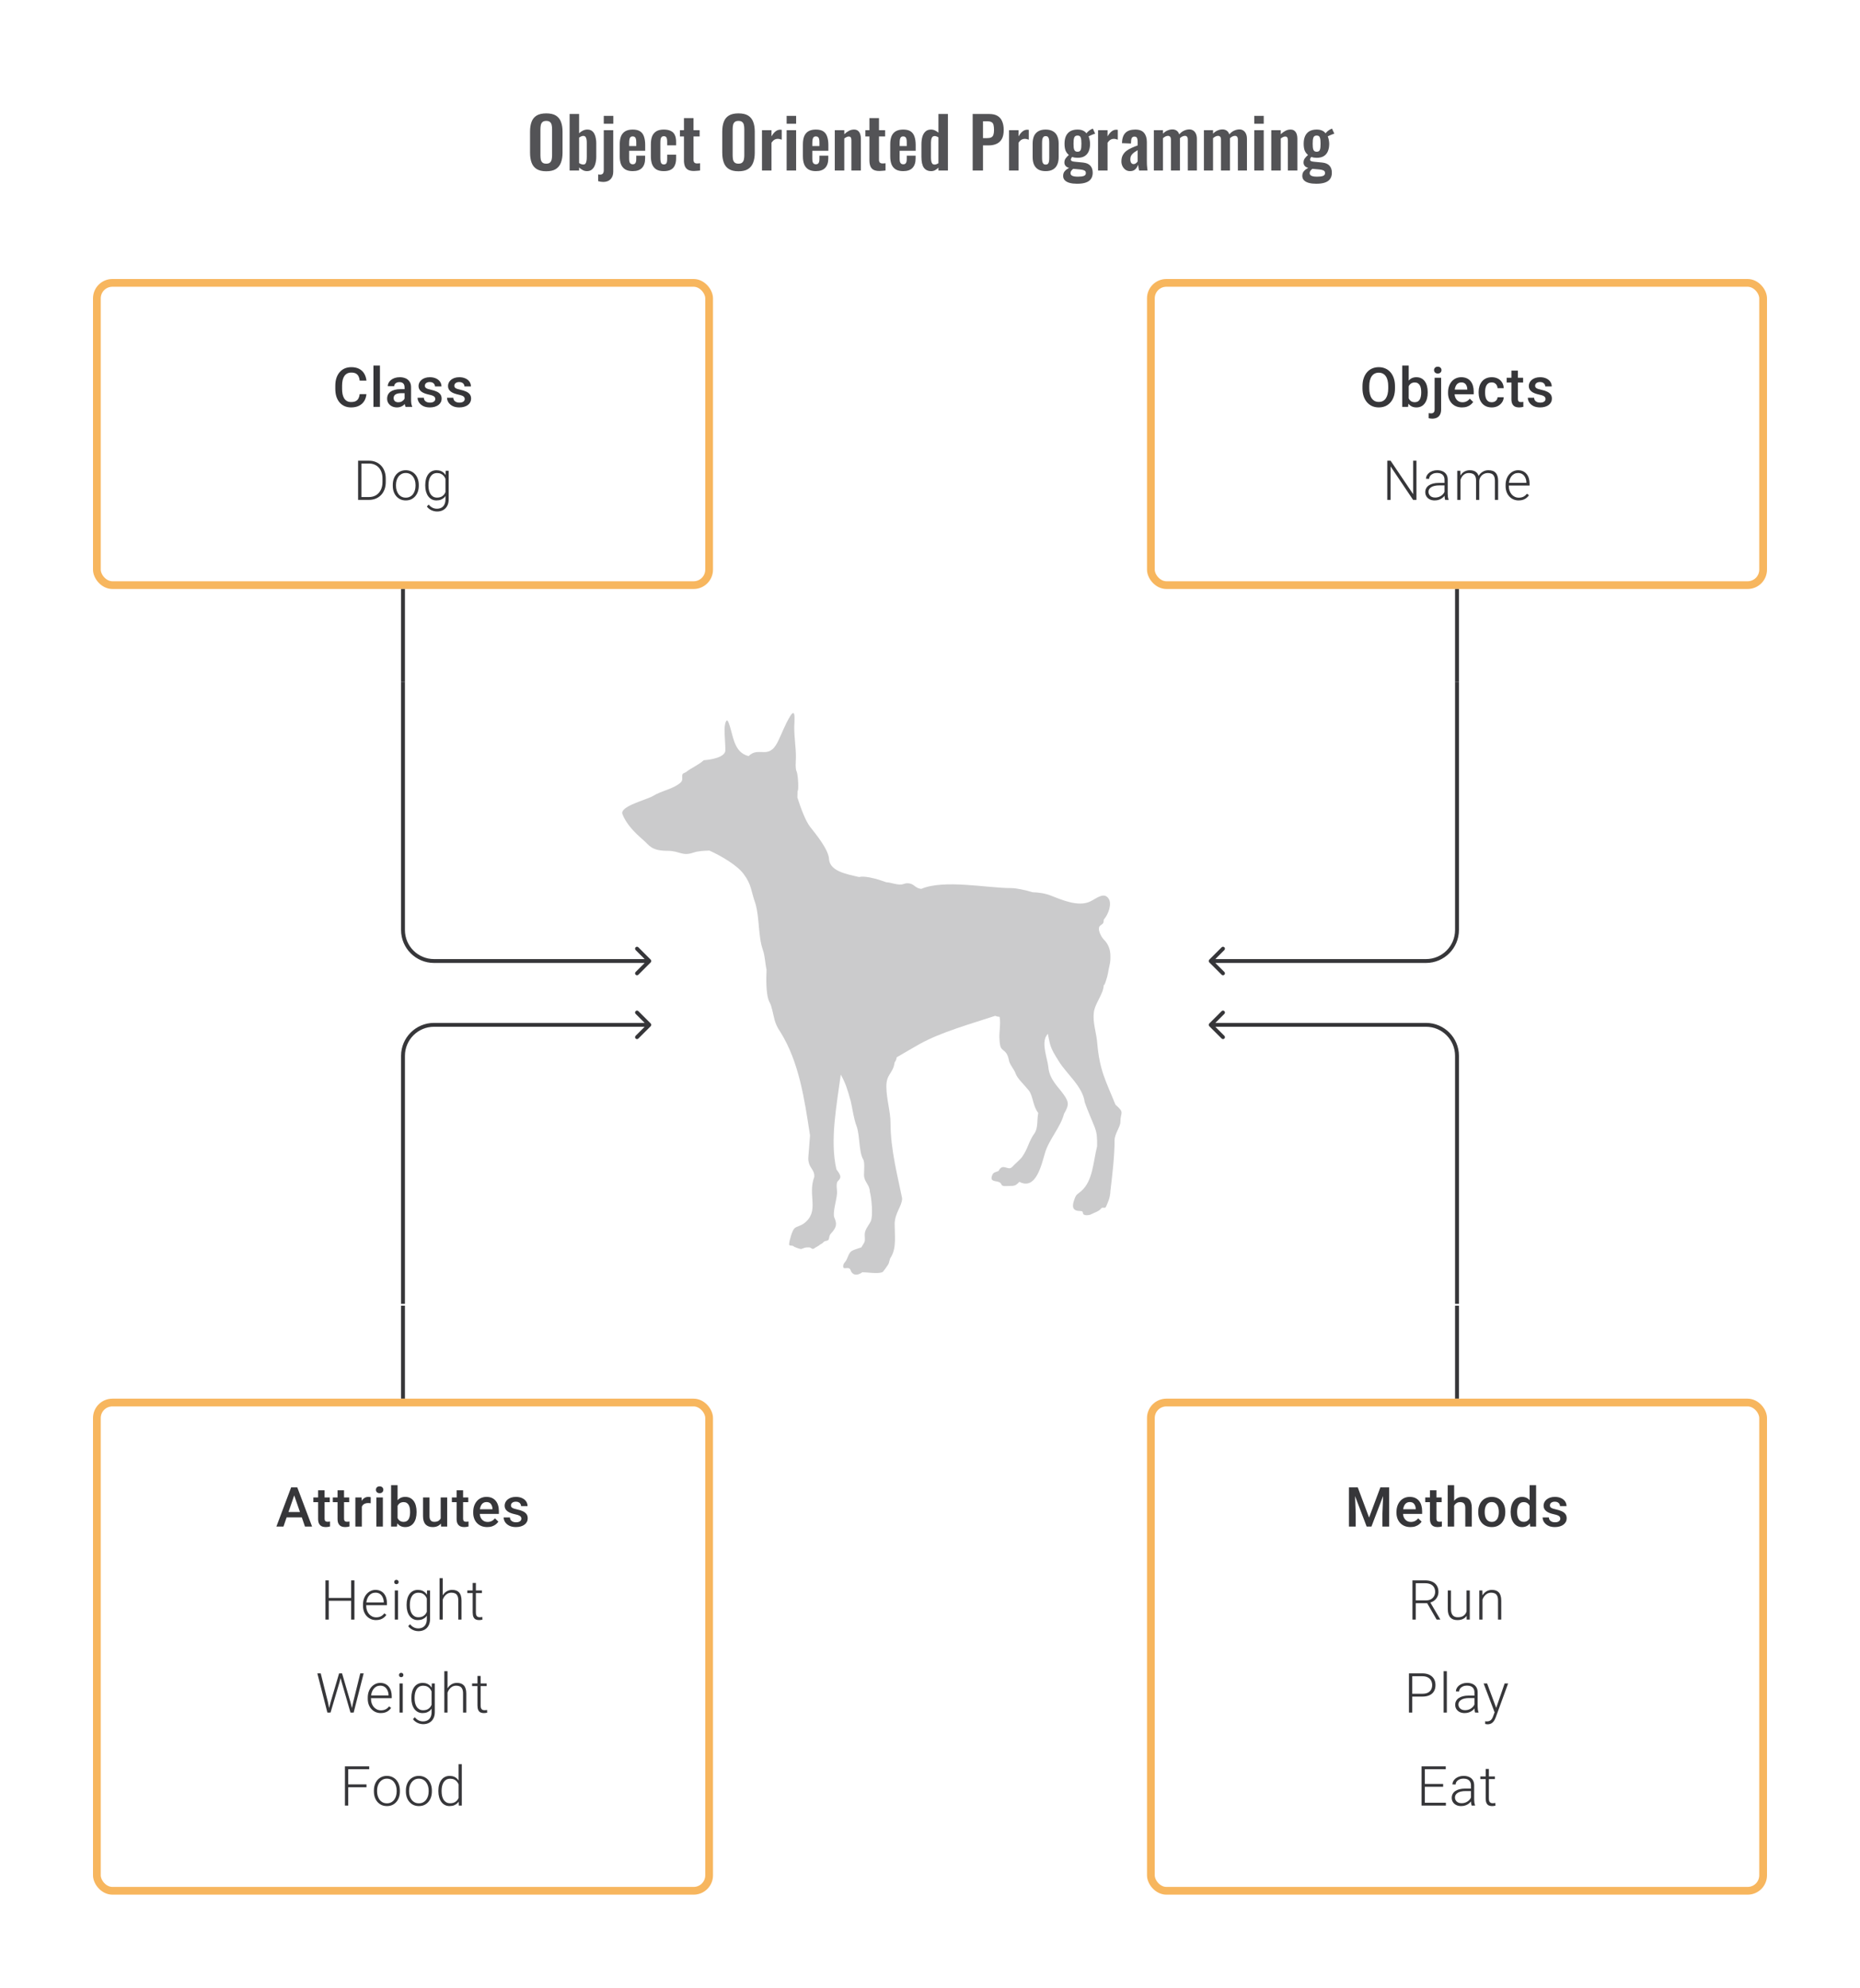 <svg width="480" height="513" viewBox="0 0 480 513" fill="none" xmlns="http://www.w3.org/2000/svg">
<path d="M140.96 44.198C139.928 44.198 139.106 44.006 138.494 43.622C137.882 43.238 137.444 42.686 137.18 41.966C136.916 41.246 136.784 40.394 136.784 39.41V33.956C136.784 32.972 136.916 32.132 137.18 31.436C137.444 30.728 137.882 30.188 138.494 29.816C139.106 29.444 139.928 29.258 140.96 29.258C142.016 29.258 142.844 29.444 143.444 29.816C144.056 30.188 144.494 30.728 144.758 31.436C145.034 32.132 145.172 32.972 145.172 33.956V39.428C145.172 40.4 145.034 41.246 144.758 41.966C144.494 42.674 144.056 43.226 143.444 43.622C142.844 44.006 142.016 44.198 140.96 44.198ZM140.96 42.236C141.404 42.236 141.728 42.14 141.932 41.948C142.148 41.756 142.292 41.492 142.364 41.156C142.436 40.82 142.472 40.454 142.472 40.058V33.344C142.472 32.936 142.436 32.57 142.364 32.246C142.292 31.922 142.148 31.67 141.932 31.49C141.728 31.298 141.404 31.202 140.96 31.202C140.54 31.202 140.222 31.298 140.006 31.49C139.79 31.67 139.646 31.922 139.574 32.246C139.502 32.57 139.466 32.936 139.466 33.344V40.058C139.466 40.454 139.496 40.82 139.556 41.156C139.628 41.492 139.772 41.756 139.988 41.948C140.204 42.14 140.528 42.236 140.96 42.236ZM151.463 44.162C151.079 44.162 150.719 44.072 150.383 43.892C150.047 43.712 149.735 43.49 149.447 43.226V44H146.999V29.42H149.447V34.388C149.747 34.1 150.071 33.872 150.419 33.704C150.779 33.524 151.163 33.434 151.571 33.434C152.039 33.434 152.423 33.542 152.723 33.758C153.023 33.974 153.257 34.262 153.425 34.622C153.593 34.97 153.707 35.348 153.767 35.756C153.839 36.152 153.875 36.536 153.875 36.908V40.436C153.875 41.12 153.791 41.744 153.623 42.308C153.467 42.872 153.209 43.322 152.849 43.658C152.501 43.994 152.039 44.162 151.463 44.162ZM150.527 42.452C150.791 42.452 150.983 42.368 151.103 42.2C151.235 42.02 151.319 41.786 151.355 41.498C151.403 41.198 151.427 40.874 151.427 40.526V36.8C151.427 36.476 151.403 36.188 151.355 35.936C151.307 35.672 151.217 35.462 151.085 35.306C150.965 35.15 150.773 35.072 150.509 35.072C150.317 35.072 150.131 35.12 149.951 35.216C149.771 35.3 149.603 35.396 149.447 35.504V42.074C149.603 42.182 149.771 42.272 149.951 42.344C150.143 42.416 150.335 42.452 150.527 42.452ZM155.667 46.952C155.451 46.952 155.229 46.934 155.001 46.898C154.773 46.862 154.563 46.814 154.371 46.754V45.008C154.443 45.02 154.527 45.032 154.623 45.044C154.731 45.056 154.821 45.062 154.893 45.062C155.109 45.062 155.283 45.02 155.415 44.936C155.547 44.852 155.643 44.732 155.703 44.576C155.775 44.42 155.811 44.228 155.811 44V33.596H158.259V44.288C158.259 45.104 158.031 45.752 157.575 46.232C157.131 46.712 156.495 46.952 155.667 46.952ZM155.811 31.94V29.906H158.277V31.94H155.811ZM163.279 44.162C162.499 44.162 161.863 44.018 161.371 43.73C160.879 43.43 160.513 42.998 160.273 42.434C160.045 41.858 159.931 41.168 159.931 40.364V37.232C159.931 36.404 160.045 35.708 160.273 35.144C160.513 34.58 160.879 34.154 161.371 33.866C161.875 33.578 162.511 33.434 163.279 33.434C164.107 33.434 164.749 33.59 165.205 33.902C165.673 34.214 166.003 34.67 166.195 35.27C166.399 35.858 166.501 36.578 166.501 37.43V38.906H162.361V40.958C162.361 41.294 162.391 41.57 162.451 41.786C162.523 42.002 162.631 42.158 162.775 42.254C162.919 42.35 163.093 42.398 163.297 42.398C163.513 42.398 163.687 42.35 163.819 42.254C163.951 42.146 164.047 41.996 164.107 41.804C164.167 41.6 164.197 41.348 164.197 41.048V40.184H166.483V40.886C166.483 41.942 166.219 42.752 165.691 43.316C165.163 43.88 164.359 44.162 163.279 44.162ZM162.361 37.7H164.197V36.71C164.197 36.35 164.167 36.062 164.107 35.846C164.047 35.618 163.951 35.456 163.819 35.36C163.687 35.252 163.501 35.198 163.261 35.198C163.045 35.198 162.871 35.252 162.739 35.36C162.607 35.468 162.511 35.648 162.451 35.9C162.391 36.152 162.361 36.512 162.361 36.98V37.7ZM171.295 44.162C170.491 44.162 169.843 44.012 169.351 43.712C168.871 43.4 168.517 42.962 168.289 42.398C168.073 41.822 167.965 41.144 167.965 40.364V37.232C167.965 36.428 168.073 35.744 168.289 35.18C168.517 34.616 168.877 34.184 169.369 33.884C169.861 33.584 170.503 33.434 171.295 33.434C172.039 33.434 172.645 33.554 173.113 33.794C173.593 34.022 173.941 34.376 174.157 34.856C174.373 35.324 174.481 35.918 174.481 36.638V37.502H172.177V36.584C172.177 36.224 172.147 35.942 172.087 35.738C172.039 35.522 171.949 35.372 171.817 35.288C171.685 35.192 171.511 35.144 171.295 35.144C171.079 35.144 170.905 35.204 170.773 35.324C170.641 35.432 170.545 35.612 170.485 35.864C170.437 36.116 170.413 36.464 170.413 36.908V40.724C170.413 41.396 170.485 41.852 170.629 42.092C170.773 42.32 171.001 42.434 171.313 42.434C171.553 42.434 171.733 42.38 171.853 42.272C171.985 42.164 172.069 42.008 172.105 41.804C172.153 41.588 172.177 41.33 172.177 41.03V39.914H174.481V40.904C174.481 41.6 174.367 42.194 174.139 42.686C173.923 43.178 173.575 43.55 173.095 43.802C172.627 44.042 172.027 44.162 171.295 44.162ZM179.096 44.126C178.436 44.126 177.914 44.018 177.53 43.802C177.158 43.586 176.894 43.274 176.738 42.866C176.582 42.458 176.504 41.972 176.504 41.408V35.216H175.46V33.596H176.504V30.482H178.97V33.596H180.554V35.216H178.97V41.192C178.97 41.552 179.048 41.81 179.204 41.966C179.36 42.11 179.594 42.182 179.906 42.182C180.038 42.182 180.164 42.176 180.284 42.164C180.416 42.152 180.542 42.14 180.662 42.128V44C180.458 44.024 180.218 44.048 179.942 44.072C179.678 44.108 179.396 44.126 179.096 44.126ZM190.566 44.198C189.534 44.198 188.712 44.006 188.1 43.622C187.488 43.238 187.05 42.686 186.786 41.966C186.522 41.246 186.39 40.394 186.39 39.41V33.956C186.39 32.972 186.522 32.132 186.786 31.436C187.05 30.728 187.488 30.188 188.1 29.816C188.712 29.444 189.534 29.258 190.566 29.258C191.622 29.258 192.45 29.444 193.05 29.816C193.662 30.188 194.1 30.728 194.364 31.436C194.64 32.132 194.778 32.972 194.778 33.956V39.428C194.778 40.4 194.64 41.246 194.364 41.966C194.1 42.674 193.662 43.226 193.05 43.622C192.45 44.006 191.622 44.198 190.566 44.198ZM190.566 42.236C191.01 42.236 191.334 42.14 191.538 41.948C191.754 41.756 191.898 41.492 191.97 41.156C192.042 40.82 192.078 40.454 192.078 40.058V33.344C192.078 32.936 192.042 32.57 191.97 32.246C191.898 31.922 191.754 31.67 191.538 31.49C191.334 31.298 191.01 31.202 190.566 31.202C190.146 31.202 189.828 31.298 189.612 31.49C189.396 31.67 189.252 31.922 189.18 32.246C189.108 32.57 189.072 32.936 189.072 33.344V40.058C189.072 40.454 189.102 40.82 189.162 41.156C189.234 41.492 189.378 41.756 189.594 41.948C189.81 42.14 190.134 42.236 190.566 42.236ZM196.64 44V33.596H199.088V35.198C199.448 34.586 199.808 34.148 200.168 33.884C200.528 33.608 200.924 33.47 201.356 33.47C201.428 33.47 201.488 33.476 201.536 33.488C201.596 33.488 201.662 33.494 201.734 33.506V36.044C201.59 35.984 201.428 35.936 201.248 35.9C201.08 35.852 200.906 35.828 200.726 35.828C200.402 35.828 200.108 35.906 199.844 36.062C199.58 36.218 199.328 36.476 199.088 36.836V44H196.64ZM203.004 44V33.596H205.452V44H203.004ZM203.004 31.94V29.906H205.452V31.94H203.004ZM210.547 44.162C209.767 44.162 209.131 44.018 208.639 43.73C208.147 43.43 207.781 42.998 207.541 42.434C207.313 41.858 207.199 41.168 207.199 40.364V37.232C207.199 36.404 207.313 35.708 207.541 35.144C207.781 34.58 208.147 34.154 208.639 33.866C209.143 33.578 209.779 33.434 210.547 33.434C211.375 33.434 212.017 33.59 212.473 33.902C212.941 34.214 213.271 34.67 213.463 35.27C213.667 35.858 213.769 36.578 213.769 37.43V38.906H209.629V40.958C209.629 41.294 209.659 41.57 209.719 41.786C209.791 42.002 209.899 42.158 210.043 42.254C210.187 42.35 210.361 42.398 210.565 42.398C210.781 42.398 210.955 42.35 211.087 42.254C211.219 42.146 211.315 41.996 211.375 41.804C211.435 41.6 211.465 41.348 211.465 41.048V40.184H213.751V40.886C213.751 41.942 213.487 42.752 212.959 43.316C212.431 43.88 211.627 44.162 210.547 44.162ZM209.629 37.7H211.465V36.71C211.465 36.35 211.435 36.062 211.375 35.846C211.315 35.618 211.219 35.456 211.087 35.36C210.955 35.252 210.769 35.198 210.529 35.198C210.313 35.198 210.139 35.252 210.007 35.36C209.875 35.468 209.779 35.648 209.719 35.9C209.659 36.152 209.629 36.512 209.629 36.98V37.7ZM215.43 44V33.596H217.878V34.64C218.25 34.28 218.64 33.992 219.048 33.776C219.468 33.548 219.918 33.434 220.398 33.434C220.83 33.434 221.172 33.542 221.424 33.758C221.676 33.962 221.862 34.238 221.982 34.586C222.102 34.934 222.162 35.312 222.162 35.72V44H219.714V36.206C219.714 35.894 219.666 35.654 219.57 35.486C219.474 35.318 219.288 35.234 219.012 35.234C218.844 35.234 218.658 35.282 218.454 35.378C218.262 35.474 218.07 35.594 217.878 35.738V44H215.43ZM226.962 44.126C226.302 44.126 225.78 44.018 225.396 43.802C225.024 43.586 224.76 43.274 224.604 42.866C224.448 42.458 224.37 41.972 224.37 41.408V35.216H223.326V33.596H224.37V30.482H226.836V33.596H228.42V35.216H226.836V41.192C226.836 41.552 226.914 41.81 227.07 41.966C227.226 42.11 227.46 42.182 227.772 42.182C227.904 42.182 228.03 42.176 228.15 42.164C228.282 42.152 228.408 42.14 228.528 42.128V44C228.324 44.024 228.084 44.048 227.808 44.072C227.544 44.108 227.262 44.126 226.962 44.126ZM233.082 44.162C232.302 44.162 231.666 44.018 231.174 43.73C230.682 43.43 230.316 42.998 230.076 42.434C229.848 41.858 229.734 41.168 229.734 40.364V37.232C229.734 36.404 229.848 35.708 230.076 35.144C230.316 34.58 230.682 34.154 231.174 33.866C231.678 33.578 232.314 33.434 233.082 33.434C233.91 33.434 234.552 33.59 235.008 33.902C235.476 34.214 235.806 34.67 235.998 35.27C236.202 35.858 236.304 36.578 236.304 37.43V38.906H232.164V40.958C232.164 41.294 232.194 41.57 232.254 41.786C232.326 42.002 232.434 42.158 232.578 42.254C232.722 42.35 232.896 42.398 233.1 42.398C233.316 42.398 233.49 42.35 233.622 42.254C233.754 42.146 233.85 41.996 233.91 41.804C233.97 41.6 234 41.348 234 41.048V40.184H236.286V40.886C236.286 41.942 236.022 42.752 235.494 43.316C234.966 43.88 234.162 44.162 233.082 44.162ZM232.164 37.7H234V36.71C234 36.35 233.97 36.062 233.91 35.846C233.85 35.618 233.754 35.456 233.622 35.36C233.49 35.252 233.304 35.198 233.064 35.198C232.848 35.198 232.674 35.252 232.542 35.36C232.41 35.468 232.314 35.648 232.254 35.9C232.194 36.152 232.164 36.512 232.164 36.98V37.7ZM240.305 44.162C239.477 44.162 238.847 43.868 238.415 43.28C237.995 42.692 237.785 41.75 237.785 40.454V37.268C237.785 36.548 237.863 35.9 238.019 35.324C238.187 34.748 238.451 34.292 238.811 33.956C239.171 33.608 239.657 33.434 240.269 33.434C240.641 33.434 240.983 33.512 241.295 33.668C241.619 33.812 241.913 34.004 242.177 34.244V29.42H244.625V44H242.177V43.262C241.901 43.538 241.607 43.76 241.295 43.928C240.983 44.084 240.653 44.162 240.305 44.162ZM241.205 42.47C241.337 42.47 241.487 42.44 241.655 42.38C241.823 42.32 241.997 42.236 242.177 42.128V35.45C242.033 35.354 241.877 35.276 241.709 35.216C241.541 35.144 241.367 35.108 241.187 35.108C240.839 35.108 240.593 35.27 240.449 35.594C240.317 35.906 240.251 36.29 240.251 36.746V40.634C240.251 40.982 240.275 41.294 240.323 41.57C240.371 41.846 240.461 42.068 240.593 42.236C240.737 42.392 240.941 42.47 241.205 42.47ZM251.012 44V29.42H255.296C256.172 29.42 256.88 29.582 257.42 29.906C257.972 30.23 258.374 30.704 258.626 31.328C258.89 31.94 259.022 32.684 259.022 33.56C259.022 34.508 258.86 35.276 258.536 35.864C258.212 36.44 257.756 36.86 257.168 37.124C256.592 37.388 255.908 37.52 255.116 37.52H253.676V44H251.012ZM253.676 35.648H254.684C255.164 35.648 255.536 35.582 255.8 35.45C256.076 35.306 256.262 35.084 256.358 34.784C256.466 34.472 256.52 34.058 256.52 33.542C256.52 33.014 256.478 32.588 256.394 32.264C256.322 31.928 256.154 31.682 255.89 31.526C255.638 31.37 255.236 31.292 254.684 31.292H253.676V35.648ZM260.396 44V33.596H262.844V35.198C263.204 34.586 263.564 34.148 263.924 33.884C264.284 33.608 264.68 33.47 265.112 33.47C265.184 33.47 265.244 33.476 265.292 33.488C265.352 33.488 265.418 33.494 265.49 33.506V36.044C265.346 35.984 265.184 35.936 265.004 35.9C264.836 35.852 264.662 35.828 264.482 35.828C264.158 35.828 263.864 35.906 263.6 36.062C263.336 36.218 263.084 36.476 262.844 36.836V44H260.396ZM269.838 44.162C269.082 44.162 268.458 44.024 267.966 43.748C267.474 43.46 267.102 43.046 266.85 42.506C266.61 41.966 266.49 41.312 266.49 40.544V37.052C266.49 36.284 266.61 35.63 266.85 35.09C267.102 34.55 267.474 34.142 267.966 33.866C268.458 33.578 269.082 33.434 269.838 33.434C270.594 33.434 271.218 33.578 271.71 33.866C272.214 34.142 272.586 34.55 272.826 35.09C273.078 35.63 273.204 36.284 273.204 37.052V40.544C273.204 41.312 273.078 41.966 272.826 42.506C272.586 43.046 272.214 43.46 271.71 43.748C271.218 44.024 270.594 44.162 269.838 44.162ZM269.856 42.47C270.132 42.47 270.336 42.392 270.468 42.236C270.6 42.08 270.684 41.87 270.72 41.606C270.756 41.33 270.774 41.03 270.774 40.706V36.89C270.774 36.566 270.756 36.272 270.72 36.008C270.684 35.744 270.6 35.534 270.468 35.378C270.336 35.21 270.132 35.126 269.856 35.126C269.58 35.126 269.376 35.21 269.244 35.378C269.112 35.534 269.022 35.744 268.974 36.008C268.938 36.272 268.92 36.566 268.92 36.89V40.706C268.92 41.03 268.938 41.33 268.974 41.606C269.022 41.87 269.112 42.08 269.244 42.236C269.376 42.392 269.58 42.47 269.856 42.47ZM277.939 47.42C277.231 47.42 276.607 47.348 276.067 47.204C275.527 47.06 275.107 46.838 274.807 46.538C274.507 46.238 274.357 45.848 274.357 45.368C274.357 45.044 274.423 44.75 274.555 44.486C274.699 44.234 274.891 44.012 275.131 43.82C275.371 43.628 275.629 43.466 275.905 43.334C275.509 43.226 275.203 43.052 274.987 42.812C274.783 42.572 274.681 42.284 274.681 41.948C274.681 41.54 274.783 41.192 274.987 40.904C275.191 40.616 275.473 40.31 275.833 39.986C275.461 39.686 275.179 39.314 274.987 38.87C274.807 38.414 274.717 37.82 274.717 37.088C274.717 36.296 274.843 35.63 275.095 35.09C275.359 34.538 275.737 34.124 276.229 33.848C276.733 33.572 277.345 33.434 278.065 33.434C278.617 33.434 279.079 33.518 279.451 33.686C279.823 33.842 280.129 34.082 280.369 34.406C280.465 34.262 280.633 34.082 280.873 33.866C281.113 33.65 281.389 33.47 281.701 33.326L282.025 33.182L282.619 34.496C282.487 34.532 282.307 34.592 282.079 34.676C281.863 34.76 281.647 34.85 281.431 34.946C281.215 35.042 281.047 35.126 280.927 35.198C281.035 35.438 281.125 35.738 281.197 36.098C281.269 36.458 281.305 36.8 281.305 37.124C281.305 37.856 281.191 38.492 280.963 39.032C280.735 39.572 280.381 39.992 279.901 40.292C279.433 40.58 278.821 40.724 278.065 40.724C277.813 40.724 277.567 40.706 277.327 40.67C277.087 40.622 276.865 40.568 276.661 40.508C276.589 40.616 276.517 40.73 276.445 40.85C276.385 40.97 276.355 41.096 276.355 41.228C276.355 41.36 276.427 41.468 276.571 41.552C276.715 41.636 276.955 41.696 277.291 41.732L279.487 41.948C280.339 42.032 280.969 42.302 281.377 42.758C281.785 43.202 281.989 43.808 281.989 44.576C281.989 45.2 281.845 45.722 281.557 46.142C281.281 46.562 280.843 46.88 280.243 47.096C279.655 47.312 278.887 47.42 277.939 47.42ZM278.209 45.584C278.881 45.584 279.385 45.518 279.721 45.386C280.057 45.254 280.225 45.014 280.225 44.666C280.225 44.474 280.183 44.318 280.099 44.198C280.015 44.078 279.865 43.982 279.649 43.91C279.433 43.826 279.127 43.766 278.731 43.73L276.949 43.568C276.817 43.676 276.697 43.79 276.589 43.91C276.493 44.018 276.415 44.138 276.355 44.27C276.295 44.402 276.265 44.54 276.265 44.684C276.265 44.984 276.409 45.206 276.697 45.35C276.985 45.506 277.489 45.584 278.209 45.584ZM278.065 39.158C278.281 39.158 278.455 39.122 278.587 39.05C278.719 38.966 278.821 38.84 278.893 38.672C278.965 38.492 279.013 38.27 279.037 38.006C279.061 37.742 279.073 37.436 279.073 37.088C279.073 36.74 279.061 36.434 279.037 36.17C279.013 35.906 278.965 35.684 278.893 35.504C278.833 35.324 278.737 35.192 278.605 35.108C278.473 35.024 278.293 34.982 278.065 34.982C277.849 34.982 277.669 35.024 277.525 35.108C277.393 35.192 277.291 35.324 277.219 35.504C277.159 35.672 277.111 35.888 277.075 36.152C277.051 36.416 277.039 36.728 277.039 37.088C277.039 37.424 277.051 37.724 277.075 37.988C277.099 38.24 277.147 38.456 277.219 38.636C277.291 38.804 277.393 38.936 277.525 39.032C277.669 39.116 277.849 39.158 278.065 39.158ZM283.371 44V33.596H285.819V35.198C286.179 34.586 286.539 34.148 286.899 33.884C287.259 33.608 287.655 33.47 288.087 33.47C288.159 33.47 288.219 33.476 288.267 33.488C288.327 33.488 288.393 33.494 288.465 33.506V36.044C288.321 35.984 288.159 35.936 287.979 35.9C287.811 35.852 287.637 35.828 287.457 35.828C287.133 35.828 286.839 35.906 286.575 36.062C286.311 36.218 286.059 36.476 285.819 36.836V44H283.371ZM291.643 44.162C291.175 44.162 290.773 44.042 290.437 43.802C290.101 43.55 289.843 43.238 289.663 42.866C289.483 42.482 289.393 42.086 289.393 41.678C289.393 41.03 289.513 40.484 289.753 40.04C289.993 39.596 290.311 39.224 290.707 38.924C291.103 38.624 291.553 38.366 292.057 38.15C292.561 37.922 293.071 37.718 293.587 37.538V36.638C293.587 36.338 293.563 36.086 293.515 35.882C293.479 35.678 293.401 35.522 293.281 35.414C293.173 35.306 292.999 35.252 292.759 35.252C292.555 35.252 292.387 35.3 292.255 35.396C292.135 35.492 292.045 35.63 291.985 35.81C291.937 35.978 291.907 36.176 291.895 36.404L291.859 37.034L289.537 36.944C289.573 35.744 289.867 34.862 290.419 34.298C290.983 33.722 291.835 33.434 292.975 33.434C294.019 33.434 294.775 33.722 295.243 34.298C295.723 34.874 295.963 35.654 295.963 36.638V41.444C295.963 41.828 295.969 42.176 295.981 42.488C296.005 42.8 296.029 43.082 296.053 43.334C296.089 43.586 296.119 43.808 296.143 44H293.947C293.911 43.76 293.863 43.49 293.803 43.19C293.755 42.878 293.719 42.65 293.695 42.506C293.575 42.926 293.347 43.31 293.011 43.658C292.675 43.994 292.219 44.162 291.643 44.162ZM292.543 42.344C292.699 42.344 292.843 42.308 292.975 42.236C293.119 42.152 293.245 42.056 293.353 41.948C293.461 41.84 293.539 41.744 293.587 41.66V38.762C293.323 38.918 293.071 39.074 292.831 39.23C292.603 39.386 292.399 39.56 292.219 39.752C292.051 39.932 291.919 40.13 291.823 40.346C291.739 40.562 291.697 40.814 291.697 41.102C291.697 41.486 291.769 41.792 291.913 42.02C292.069 42.236 292.279 42.344 292.543 42.344ZM297.766 44V33.596H300.124V34.496C300.484 34.112 300.874 33.836 301.294 33.668C301.714 33.488 302.14 33.398 302.572 33.398C302.98 33.398 303.334 33.5 303.634 33.704C303.946 33.908 304.174 34.232 304.318 34.676C304.714 34.22 305.134 33.896 305.578 33.704C306.022 33.5 306.478 33.398 306.946 33.398C307.318 33.398 307.648 33.494 307.936 33.686C308.224 33.866 308.452 34.142 308.62 34.514C308.788 34.874 308.872 35.33 308.872 35.882V44H306.532V36.098C306.532 35.702 306.466 35.432 306.334 35.288C306.202 35.132 306.016 35.054 305.776 35.054C305.584 35.054 305.368 35.108 305.128 35.216C304.9 35.324 304.69 35.474 304.498 35.666C304.498 35.702 304.498 35.738 304.498 35.774C304.498 35.798 304.498 35.834 304.498 35.882V44H302.176V36.098C302.176 35.702 302.104 35.432 301.96 35.288C301.828 35.132 301.642 35.054 301.402 35.054C301.21 35.054 301 35.108 300.772 35.216C300.544 35.324 300.328 35.474 300.124 35.666V44H297.766ZM310.686 44V33.596H313.044V34.496C313.404 34.112 313.794 33.836 314.214 33.668C314.634 33.488 315.06 33.398 315.492 33.398C315.9 33.398 316.254 33.5 316.554 33.704C316.866 33.908 317.094 34.232 317.238 34.676C317.634 34.22 318.054 33.896 318.498 33.704C318.942 33.5 319.398 33.398 319.866 33.398C320.238 33.398 320.568 33.494 320.856 33.686C321.144 33.866 321.372 34.142 321.54 34.514C321.708 34.874 321.792 35.33 321.792 35.882V44H319.452V36.098C319.452 35.702 319.386 35.432 319.254 35.288C319.122 35.132 318.936 35.054 318.696 35.054C318.504 35.054 318.288 35.108 318.048 35.216C317.82 35.324 317.61 35.474 317.418 35.666C317.418 35.702 317.418 35.738 317.418 35.774C317.418 35.798 317.418 35.834 317.418 35.882V44H315.096V36.098C315.096 35.702 315.024 35.432 314.88 35.288C314.748 35.132 314.562 35.054 314.322 35.054C314.13 35.054 313.92 35.108 313.692 35.216C313.464 35.324 313.248 35.474 313.044 35.666V44H310.686ZM323.678 44V33.596H326.126V44H323.678ZM323.678 31.94V29.906H326.126V31.94H323.678ZM328.071 44V33.596H330.519V34.64C330.891 34.28 331.281 33.992 331.689 33.776C332.109 33.548 332.559 33.434 333.039 33.434C333.471 33.434 333.813 33.542 334.065 33.758C334.317 33.962 334.503 34.238 334.623 34.586C334.743 34.934 334.803 35.312 334.803 35.72V44H332.355V36.206C332.355 35.894 332.307 35.654 332.211 35.486C332.115 35.318 331.929 35.234 331.653 35.234C331.485 35.234 331.299 35.282 331.095 35.378C330.903 35.474 330.711 35.594 330.519 35.738V44H328.071ZM339.656 47.42C338.948 47.42 338.324 47.348 337.784 47.204C337.244 47.06 336.824 46.838 336.524 46.538C336.224 46.238 336.074 45.848 336.074 45.368C336.074 45.044 336.14 44.75 336.272 44.486C336.416 44.234 336.608 44.012 336.848 43.82C337.088 43.628 337.346 43.466 337.622 43.334C337.226 43.226 336.92 43.052 336.704 42.812C336.5 42.572 336.398 42.284 336.398 41.948C336.398 41.54 336.5 41.192 336.704 40.904C336.908 40.616 337.19 40.31 337.55 39.986C337.178 39.686 336.896 39.314 336.704 38.87C336.524 38.414 336.434 37.82 336.434 37.088C336.434 36.296 336.56 35.63 336.812 35.09C337.076 34.538 337.454 34.124 337.946 33.848C338.45 33.572 339.062 33.434 339.782 33.434C340.334 33.434 340.796 33.518 341.168 33.686C341.54 33.842 341.846 34.082 342.086 34.406C342.182 34.262 342.35 34.082 342.59 33.866C342.83 33.65 343.106 33.47 343.418 33.326L343.742 33.182L344.336 34.496C344.204 34.532 344.024 34.592 343.796 34.676C343.58 34.76 343.364 34.85 343.148 34.946C342.932 35.042 342.764 35.126 342.644 35.198C342.752 35.438 342.842 35.738 342.914 36.098C342.986 36.458 343.022 36.8 343.022 37.124C343.022 37.856 342.908 38.492 342.68 39.032C342.452 39.572 342.098 39.992 341.618 40.292C341.15 40.58 340.538 40.724 339.782 40.724C339.53 40.724 339.284 40.706 339.044 40.67C338.804 40.622 338.582 40.568 338.378 40.508C338.306 40.616 338.234 40.73 338.162 40.85C338.102 40.97 338.072 41.096 338.072 41.228C338.072 41.36 338.144 41.468 338.288 41.552C338.432 41.636 338.672 41.696 339.008 41.732L341.204 41.948C342.056 42.032 342.686 42.302 343.094 42.758C343.502 43.202 343.706 43.808 343.706 44.576C343.706 45.2 343.562 45.722 343.274 46.142C342.998 46.562 342.56 46.88 341.96 47.096C341.372 47.312 340.604 47.42 339.656 47.42ZM339.926 45.584C340.598 45.584 341.102 45.518 341.438 45.386C341.774 45.254 341.942 45.014 341.942 44.666C341.942 44.474 341.9 44.318 341.816 44.198C341.732 44.078 341.582 43.982 341.366 43.91C341.15 43.826 340.844 43.766 340.448 43.73L338.666 43.568C338.534 43.676 338.414 43.79 338.306 43.91C338.21 44.018 338.132 44.138 338.072 44.27C338.012 44.402 337.982 44.54 337.982 44.684C337.982 44.984 338.126 45.206 338.414 45.35C338.702 45.506 339.206 45.584 339.926 45.584ZM339.782 39.158C339.998 39.158 340.172 39.122 340.304 39.05C340.436 38.966 340.538 38.84 340.61 38.672C340.682 38.492 340.73 38.27 340.754 38.006C340.778 37.742 340.79 37.436 340.79 37.088C340.79 36.74 340.778 36.434 340.754 36.17C340.73 35.906 340.682 35.684 340.61 35.504C340.55 35.324 340.454 35.192 340.322 35.108C340.19 35.024 340.01 34.982 339.782 34.982C339.566 34.982 339.386 35.024 339.242 35.108C339.11 35.192 339.008 35.324 338.936 35.504C338.876 35.672 338.828 35.888 338.792 36.152C338.768 36.416 338.756 36.728 338.756 37.088C338.756 37.424 338.768 37.724 338.792 37.988C338.816 38.24 338.864 38.456 338.936 38.636C339.008 38.804 339.11 38.936 339.242 39.032C339.386 39.116 339.566 39.158 339.782 39.158Z" fill="#1E1E21" fill-opacity="0.76"/>
<path d="M92.822 101.709H94.558C94.502 102.371 94.317 102.961 94.002 103.479C93.687 103.993 93.245 104.398 92.676 104.694C92.107 104.991 91.415 105.139 90.6 105.139C89.975 105.139 89.413 105.028 88.913 104.806C88.413 104.579 87.984 104.259 87.628 103.847C87.272 103.431 86.999 102.929 86.809 102.341C86.624 101.753 86.531 101.096 86.531 100.369V99.529C86.531 98.802 86.626 98.145 86.816 97.557C87.01 96.969 87.288 96.467 87.649 96.05C88.01 95.629 88.443 95.307 88.947 95.085C89.457 94.863 90.028 94.752 90.662 94.752C91.468 94.752 92.148 94.9 92.704 95.196C93.259 95.492 93.69 95.902 93.995 96.425C94.305 96.948 94.495 97.547 94.564 98.223H92.829C92.782 97.788 92.681 97.415 92.523 97.105C92.37 96.795 92.144 96.559 91.843 96.397C91.542 96.231 91.148 96.147 90.662 96.147C90.264 96.147 89.917 96.221 89.621 96.369C89.325 96.517 89.077 96.735 88.878 97.022C88.679 97.309 88.528 97.663 88.427 98.084C88.329 98.501 88.281 98.978 88.281 99.515V100.369C88.281 100.878 88.325 101.341 88.413 101.757C88.505 102.169 88.644 102.524 88.829 102.82C89.019 103.116 89.26 103.345 89.551 103.507C89.843 103.669 90.192 103.75 90.6 103.75C91.095 103.75 91.496 103.672 91.801 103.514C92.111 103.357 92.345 103.128 92.502 102.827C92.664 102.521 92.771 102.149 92.822 101.709ZM98.05 94.335V105H96.37V94.335H98.05ZM104.403 103.493V99.91C104.403 99.642 104.354 99.411 104.257 99.216C104.16 99.022 104.012 98.871 103.813 98.765C103.618 98.658 103.373 98.605 103.077 98.605C102.803 98.605 102.567 98.651 102.368 98.744C102.169 98.837 102.014 98.962 101.903 99.119C101.792 99.276 101.736 99.455 101.736 99.654H100.07C100.07 99.357 100.142 99.07 100.285 98.793C100.429 98.515 100.637 98.267 100.91 98.05C101.183 97.832 101.51 97.661 101.889 97.536C102.269 97.411 102.695 97.348 103.167 97.348C103.732 97.348 104.231 97.443 104.667 97.633C105.106 97.823 105.451 98.11 105.701 98.494C105.956 98.874 106.083 99.35 106.083 99.924V103.264C106.083 103.607 106.106 103.915 106.152 104.188C106.203 104.456 106.275 104.69 106.368 104.889V105H104.653C104.574 104.819 104.511 104.59 104.465 104.313C104.424 104.03 104.403 103.757 104.403 103.493ZM104.646 100.431L104.66 101.466H103.458C103.148 101.466 102.875 101.496 102.639 101.556C102.403 101.612 102.206 101.695 102.049 101.806C101.892 101.917 101.773 102.051 101.695 102.209C101.616 102.366 101.577 102.544 101.577 102.743C101.577 102.942 101.623 103.125 101.716 103.292C101.808 103.454 101.942 103.581 102.118 103.674C102.299 103.766 102.516 103.813 102.771 103.813C103.114 103.813 103.412 103.743 103.667 103.604C103.926 103.461 104.13 103.287 104.278 103.084C104.426 102.875 104.505 102.679 104.514 102.493L105.055 103.236C105 103.426 104.905 103.63 104.771 103.847C104.636 104.065 104.461 104.273 104.243 104.472C104.03 104.667 103.773 104.826 103.472 104.951C103.176 105.076 102.834 105.139 102.445 105.139C101.954 105.139 101.517 105.042 101.132 104.847C100.748 104.648 100.447 104.382 100.23 104.049C100.012 103.711 99.903 103.329 99.903 102.903C99.903 102.505 99.978 102.153 100.126 101.848C100.278 101.538 100.501 101.278 100.792 101.07C101.088 100.862 101.449 100.704 101.875 100.598C102.301 100.487 102.787 100.431 103.333 100.431H104.646ZM112.332 102.966C112.332 102.799 112.29 102.649 112.207 102.514C112.123 102.375 111.964 102.25 111.728 102.139C111.496 102.028 111.154 101.926 110.7 101.834C110.302 101.746 109.936 101.642 109.603 101.521C109.274 101.396 108.992 101.246 108.756 101.07C108.52 100.894 108.337 100.686 108.207 100.445C108.078 100.204 108.013 99.927 108.013 99.612C108.013 99.306 108.08 99.017 108.214 98.744C108.349 98.471 108.541 98.23 108.791 98.022C109.041 97.814 109.344 97.649 109.7 97.529C110.061 97.409 110.464 97.348 110.908 97.348C111.538 97.348 112.077 97.455 112.526 97.668C112.98 97.876 113.327 98.161 113.568 98.522C113.808 98.878 113.929 99.281 113.929 99.73H112.255C112.255 99.531 112.204 99.346 112.103 99.174C112.005 98.999 111.857 98.857 111.658 98.751C111.459 98.64 111.209 98.584 110.908 98.584C110.621 98.584 110.383 98.631 110.193 98.723C110.008 98.811 109.869 98.927 109.777 99.07C109.689 99.214 109.645 99.371 109.645 99.543C109.645 99.668 109.668 99.781 109.714 99.883C109.765 99.98 109.848 100.07 109.964 100.154C110.08 100.232 110.237 100.306 110.436 100.376C110.64 100.445 110.894 100.512 111.2 100.577C111.774 100.697 112.267 100.852 112.679 101.042C113.096 101.227 113.415 101.468 113.637 101.764C113.859 102.056 113.97 102.426 113.97 102.875C113.97 103.209 113.899 103.514 113.755 103.792C113.616 104.065 113.413 104.303 113.144 104.507C112.876 104.706 112.554 104.861 112.179 104.972C111.809 105.083 111.392 105.139 110.929 105.139C110.249 105.139 109.672 105.019 109.2 104.778C108.728 104.532 108.369 104.22 108.124 103.84C107.883 103.456 107.763 103.058 107.763 102.646H109.381C109.399 102.956 109.485 103.204 109.638 103.389C109.795 103.57 109.99 103.702 110.221 103.785C110.457 103.864 110.7 103.903 110.95 103.903C111.251 103.903 111.503 103.864 111.707 103.785C111.911 103.702 112.066 103.59 112.172 103.452C112.279 103.308 112.332 103.146 112.332 102.966ZM119.934 102.966C119.934 102.799 119.893 102.649 119.809 102.514C119.726 102.375 119.566 102.25 119.33 102.139C119.099 102.028 118.756 101.926 118.303 101.834C117.905 101.746 117.539 101.642 117.206 101.521C116.877 101.396 116.595 101.246 116.359 101.07C116.123 100.894 115.94 100.686 115.81 100.445C115.68 100.204 115.616 99.927 115.616 99.612C115.616 99.306 115.683 99.017 115.817 98.744C115.951 98.471 116.143 98.23 116.393 98.022C116.643 97.814 116.946 97.649 117.303 97.529C117.664 97.409 118.067 97.348 118.511 97.348C119.141 97.348 119.68 97.455 120.129 97.668C120.582 97.876 120.93 98.161 121.17 98.522C121.411 98.878 121.531 99.281 121.531 99.73H119.858C119.858 99.531 119.807 99.346 119.705 99.174C119.608 98.999 119.46 98.857 119.261 98.751C119.062 98.64 118.812 98.584 118.511 98.584C118.224 98.584 117.986 98.631 117.796 98.723C117.611 98.811 117.472 98.927 117.379 99.07C117.291 99.214 117.247 99.371 117.247 99.543C117.247 99.668 117.271 99.781 117.317 99.883C117.368 99.98 117.451 100.07 117.567 100.154C117.682 100.232 117.84 100.306 118.039 100.376C118.243 100.445 118.497 100.512 118.803 100.577C119.377 100.697 119.87 100.852 120.282 101.042C120.698 101.227 121.018 101.468 121.24 101.764C121.462 102.056 121.573 102.426 121.573 102.875C121.573 103.209 121.501 103.514 121.358 103.792C121.219 104.065 121.015 104.303 120.747 104.507C120.478 104.706 120.157 104.861 119.782 104.972C119.411 105.083 118.995 105.139 118.532 105.139C117.851 105.139 117.275 105.019 116.803 104.778C116.331 104.532 115.972 104.22 115.727 103.84C115.486 103.456 115.366 103.058 115.366 102.646H116.984C117.002 102.956 117.088 103.204 117.24 103.389C117.398 103.57 117.592 103.702 117.824 103.785C118.06 103.864 118.303 103.903 118.553 103.903C118.854 103.903 119.106 103.864 119.31 103.785C119.513 103.702 119.668 103.59 119.775 103.452C119.881 103.308 119.934 103.146 119.934 102.966Z" fill="#1E1E21" fill-opacity="0.89"/>
<path d="M95.175 129H92.884L92.898 128.271H95.175C95.902 128.271 96.527 128.109 97.05 127.785C97.578 127.456 97.985 127.003 98.272 126.424C98.559 125.845 98.703 125.174 98.703 124.41V123.466C98.703 122.883 98.619 122.355 98.453 121.883C98.29 121.411 98.057 121.008 97.751 120.675C97.446 120.337 97.08 120.078 96.654 119.897C96.233 119.717 95.761 119.626 95.238 119.626H92.842V118.89H95.238C95.867 118.89 96.444 118.999 96.967 119.217C97.494 119.43 97.95 119.74 98.335 120.147C98.723 120.55 99.022 121.034 99.23 121.598C99.443 122.163 99.55 122.793 99.55 123.487V124.41C99.55 125.105 99.443 125.734 99.23 126.299C99.022 126.864 98.723 127.347 98.335 127.75C97.946 128.153 97.485 128.463 96.953 128.681C96.42 128.894 95.828 129 95.175 129ZM93.266 118.89V129H92.412V118.89H93.266ZM101.362 125.362V125.133C101.362 124.586 101.44 124.082 101.598 123.619C101.755 123.156 101.979 122.756 102.271 122.418C102.567 122.08 102.921 121.818 103.333 121.633C103.745 121.443 104.204 121.348 104.708 121.348C105.217 121.348 105.678 121.443 106.09 121.633C106.502 121.818 106.856 122.08 107.152 122.418C107.449 122.756 107.675 123.156 107.833 123.619C107.99 124.082 108.069 124.586 108.069 125.133V125.362C108.069 125.908 107.99 126.412 107.833 126.875C107.675 127.334 107.449 127.732 107.152 128.07C106.861 128.407 106.509 128.671 106.097 128.861C105.685 129.046 105.227 129.139 104.722 129.139C104.213 129.139 103.752 129.046 103.34 128.861C102.928 128.671 102.574 128.407 102.278 128.07C101.982 127.732 101.755 127.334 101.598 126.875C101.44 126.412 101.362 125.908 101.362 125.362ZM102.188 125.133V125.362C102.188 125.774 102.243 126.165 102.354 126.535C102.466 126.901 102.628 127.227 102.84 127.514C103.053 127.796 103.317 128.019 103.632 128.181C103.947 128.343 104.31 128.424 104.722 128.424C105.129 128.424 105.488 128.343 105.798 128.181C106.113 128.019 106.377 127.796 106.59 127.514C106.803 127.227 106.962 126.901 107.069 126.535C107.18 126.165 107.236 125.774 107.236 125.362V125.133C107.236 124.725 107.18 124.339 107.069 123.973C106.962 123.607 106.8 123.281 106.583 122.994C106.37 122.707 106.106 122.48 105.791 122.314C105.477 122.147 105.116 122.064 104.708 122.064C104.301 122.064 103.94 122.147 103.625 122.314C103.315 122.48 103.051 122.707 102.834 122.994C102.621 123.281 102.459 123.607 102.347 123.973C102.241 124.339 102.188 124.725 102.188 125.133ZM115.019 121.487H115.79V128.868C115.79 129.521 115.665 130.081 115.415 130.548C115.169 131.016 114.82 131.375 114.366 131.625C113.917 131.875 113.387 132 112.776 132C112.466 132 112.147 131.951 111.818 131.854C111.494 131.761 111.186 131.618 110.894 131.423C110.607 131.233 110.362 130.997 110.158 130.715L110.624 130.208C110.929 130.578 111.256 130.849 111.603 131.021C111.95 131.196 112.325 131.284 112.728 131.284C113.204 131.284 113.607 131.189 113.936 131C114.269 130.81 114.521 130.537 114.692 130.18C114.868 129.824 114.956 129.396 114.956 128.896V123.14L115.019 121.487ZM109.742 125.32V125.174C109.742 124.591 109.807 124.066 109.936 123.598C110.071 123.126 110.263 122.723 110.513 122.39C110.763 122.052 111.066 121.795 111.422 121.619C111.783 121.439 112.191 121.348 112.644 121.348C113.079 121.348 113.466 121.42 113.804 121.564C114.142 121.707 114.433 121.913 114.679 122.182C114.924 122.45 115.121 122.769 115.269 123.14C115.422 123.51 115.533 123.922 115.602 124.376V126.23C115.547 126.655 115.445 127.047 115.297 127.403C115.148 127.755 114.952 128.063 114.706 128.326C114.461 128.586 114.165 128.787 113.818 128.931C113.475 129.069 113.079 129.139 112.63 129.139C112.181 129.139 111.779 129.046 111.422 128.861C111.066 128.676 110.763 128.414 110.513 128.077C110.263 127.734 110.071 127.329 109.936 126.861C109.807 126.394 109.742 125.88 109.742 125.32ZM110.575 125.174V125.32C110.575 125.76 110.619 126.167 110.707 126.542C110.795 126.917 110.929 127.243 111.11 127.521C111.29 127.799 111.519 128.016 111.797 128.174C112.075 128.331 112.401 128.41 112.776 128.41C113.253 128.41 113.653 128.32 113.977 128.139C114.301 127.954 114.558 127.711 114.748 127.41C114.938 127.104 115.077 126.771 115.165 126.41V124.251C115.114 124.005 115.035 123.755 114.929 123.501C114.827 123.246 114.683 123.013 114.498 122.8C114.318 122.582 114.086 122.408 113.804 122.279C113.526 122.145 113.188 122.077 112.79 122.077C112.41 122.077 112.079 122.156 111.797 122.314C111.519 122.471 111.29 122.691 111.11 122.973C110.929 123.251 110.795 123.577 110.707 123.952C110.619 124.327 110.575 124.734 110.575 125.174Z" fill="#1E1E21" fill-opacity="0.89"/>
<rect x="25" y="73" width="158" height="78" rx="4" stroke="#F7B65E" stroke-width="2"/>
<path d="M359.996 99.668V100.223C359.996 100.987 359.897 101.672 359.698 102.278C359.499 102.885 359.214 103.401 358.844 103.827C358.478 104.252 358.038 104.579 357.525 104.806C357.011 105.028 356.441 105.139 355.816 105.139C355.196 105.139 354.629 105.028 354.115 104.806C353.606 104.579 353.164 104.252 352.789 103.827C352.414 103.401 352.123 102.885 351.914 102.278C351.711 101.672 351.609 100.987 351.609 100.223V99.668C351.609 98.904 351.711 98.221 351.914 97.619C352.118 97.013 352.405 96.497 352.775 96.071C353.15 95.64 353.592 95.314 354.101 95.092C354.615 94.865 355.182 94.752 355.803 94.752C356.428 94.752 356.997 94.865 357.511 95.092C358.024 95.314 358.467 95.64 358.837 96.071C359.207 96.497 359.492 97.013 359.691 97.619C359.895 98.221 359.996 98.904 359.996 99.668ZM358.254 100.223V99.654C358.254 99.089 358.198 98.591 358.087 98.161C357.981 97.726 357.821 97.362 357.608 97.071C357.4 96.774 357.143 96.552 356.837 96.404C356.532 96.251 356.187 96.175 355.803 96.175C355.418 96.175 355.076 96.251 354.775 96.404C354.474 96.552 354.217 96.774 354.004 97.071C353.796 97.362 353.636 97.726 353.525 98.161C353.414 98.591 353.359 99.089 353.359 99.654V100.223C353.359 100.788 353.414 101.288 353.525 101.723C353.636 102.158 353.798 102.526 354.011 102.827C354.229 103.123 354.488 103.347 354.789 103.5C355.09 103.648 355.432 103.722 355.816 103.722C356.205 103.722 356.55 103.648 356.851 103.5C357.152 103.347 357.407 103.123 357.615 102.827C357.823 102.526 357.981 102.158 358.087 101.723C358.198 101.288 358.254 100.788 358.254 100.223ZM361.864 94.335H363.537V103.396L363.378 105H361.864V94.335ZM368.439 101.174V101.32C368.439 101.875 368.377 102.387 368.252 102.855C368.131 103.317 367.946 103.72 367.696 104.063C367.451 104.405 367.145 104.671 366.78 104.861C366.419 105.046 366 105.139 365.523 105.139C365.056 105.139 364.648 105.051 364.301 104.875C363.954 104.699 363.662 104.449 363.426 104.125C363.195 103.801 363.007 103.415 362.864 102.966C362.72 102.517 362.618 102.021 362.558 101.48V101.015C362.618 100.468 362.72 99.973 362.864 99.529C363.007 99.08 363.195 98.693 363.426 98.369C363.662 98.04 363.952 97.788 364.294 97.612C364.641 97.436 365.046 97.348 365.509 97.348C365.991 97.348 366.414 97.441 366.78 97.626C367.15 97.811 367.458 98.075 367.703 98.418C367.949 98.756 368.131 99.158 368.252 99.626C368.377 100.093 368.439 100.609 368.439 101.174ZM366.766 101.32V101.174C366.766 100.836 366.738 100.519 366.683 100.223C366.627 99.922 366.534 99.658 366.405 99.431C366.28 99.205 366.109 99.026 365.891 98.897C365.678 98.763 365.412 98.695 365.093 98.695C364.796 98.695 364.542 98.746 364.329 98.848C364.116 98.95 363.938 99.089 363.794 99.265C363.651 99.441 363.537 99.644 363.454 99.876C363.375 100.107 363.322 100.357 363.294 100.626V101.882C363.336 102.23 363.424 102.549 363.558 102.841C363.697 103.128 363.891 103.359 364.141 103.535C364.391 103.706 364.713 103.792 365.106 103.792C365.417 103.792 365.678 103.729 365.891 103.604C366.104 103.479 366.273 103.306 366.398 103.084C366.527 102.857 366.62 102.593 366.676 102.292C366.736 101.991 366.766 101.667 366.766 101.32ZM370.223 97.487H371.904V105.653C371.904 106.166 371.816 106.599 371.64 106.951C371.464 107.308 371.205 107.576 370.862 107.757C370.52 107.942 370.101 108.034 369.605 108.034C369.457 108.034 369.305 108.023 369.147 108C368.985 107.981 368.832 107.953 368.689 107.916L368.696 106.611C368.793 106.629 368.897 106.643 369.008 106.653C369.115 106.666 369.217 106.673 369.314 106.673C369.513 106.673 369.68 106.639 369.814 106.569C369.948 106.5 370.05 106.391 370.119 106.243C370.189 106.095 370.223 105.898 370.223 105.653V97.487ZM370.078 95.515C370.078 95.261 370.163 95.05 370.334 94.883C370.506 94.712 370.74 94.627 371.036 94.627C371.337 94.627 371.57 94.712 371.737 94.883C371.908 95.05 371.994 95.261 371.994 95.515C371.994 95.765 371.908 95.974 371.737 96.14C371.57 96.307 371.337 96.39 371.036 96.39C370.74 96.39 370.506 96.307 370.334 96.14C370.163 95.974 370.078 95.765 370.078 95.515ZM377.305 105.139C376.75 105.139 376.248 105.049 375.799 104.868C375.354 104.683 374.975 104.426 374.66 104.097C374.35 103.769 374.111 103.382 373.945 102.938C373.778 102.493 373.695 102.014 373.695 101.501V101.223C373.695 100.635 373.78 100.103 373.952 99.626C374.123 99.149 374.361 98.742 374.667 98.404C374.972 98.061 375.333 97.8 375.75 97.619C376.167 97.439 376.618 97.348 377.104 97.348C377.641 97.348 378.111 97.439 378.513 97.619C378.916 97.8 379.249 98.054 379.513 98.383C379.782 98.707 379.981 99.094 380.11 99.543C380.245 99.992 380.312 100.487 380.312 101.028V101.744H374.507V100.542H378.659V100.41C378.65 100.11 378.59 99.827 378.479 99.563C378.372 99.299 378.208 99.087 377.986 98.925C377.764 98.763 377.467 98.681 377.097 98.681C376.819 98.681 376.572 98.742 376.354 98.862C376.141 98.978 375.963 99.147 375.819 99.369C375.676 99.591 375.565 99.86 375.486 100.174C375.412 100.485 375.375 100.834 375.375 101.223V101.501C375.375 101.829 375.419 102.135 375.507 102.417C375.6 102.695 375.734 102.938 375.91 103.146C376.086 103.354 376.299 103.519 376.549 103.639C376.798 103.755 377.083 103.813 377.403 103.813C377.805 103.813 378.164 103.732 378.479 103.57C378.794 103.408 379.067 103.179 379.298 102.882L380.18 103.736C380.018 103.972 379.807 104.199 379.548 104.417C379.289 104.63 378.972 104.803 378.597 104.938C378.227 105.072 377.796 105.139 377.305 105.139ZM384.971 103.806C385.244 103.806 385.489 103.753 385.707 103.646C385.929 103.535 386.107 103.382 386.241 103.188C386.38 102.993 386.456 102.769 386.47 102.514H388.046C388.037 103 387.894 103.442 387.616 103.84C387.338 104.239 386.97 104.556 386.512 104.792C386.054 105.023 385.547 105.139 384.991 105.139C384.417 105.139 383.917 105.042 383.492 104.847C383.066 104.648 382.712 104.375 382.429 104.028C382.147 103.681 381.934 103.28 381.79 102.827C381.652 102.373 381.582 101.887 381.582 101.369V101.126C381.582 100.607 381.652 100.121 381.79 99.668C381.934 99.209 382.147 98.806 382.429 98.459C382.712 98.112 383.066 97.841 383.492 97.647C383.917 97.448 384.415 97.348 384.984 97.348C385.586 97.348 386.114 97.469 386.568 97.71C387.021 97.945 387.378 98.276 387.637 98.702C387.901 99.124 388.037 99.614 388.046 100.174H386.47C386.456 99.897 386.387 99.647 386.262 99.424C386.142 99.198 385.97 99.017 385.748 98.883C385.531 98.749 385.269 98.681 384.964 98.681C384.626 98.681 384.346 98.751 384.123 98.89C383.901 99.024 383.728 99.209 383.603 99.445C383.478 99.677 383.387 99.938 383.332 100.23C383.281 100.517 383.256 100.815 383.256 101.126V101.369C383.256 101.679 383.281 101.98 383.332 102.271C383.383 102.563 383.471 102.824 383.596 103.056C383.725 103.283 383.901 103.466 384.123 103.604C384.346 103.739 384.628 103.806 384.971 103.806ZM393.059 97.487V98.709H388.824V97.487H393.059ZM390.046 95.647H391.719V102.924C391.719 103.155 391.752 103.334 391.816 103.459C391.886 103.579 391.981 103.66 392.101 103.702C392.221 103.743 392.363 103.764 392.525 103.764C392.64 103.764 392.751 103.757 392.858 103.743C392.964 103.729 393.05 103.715 393.115 103.702L393.122 104.979C392.983 105.021 392.821 105.058 392.636 105.09C392.455 105.123 392.247 105.139 392.011 105.139C391.627 105.139 391.286 105.072 390.99 104.938C390.694 104.799 390.462 104.574 390.296 104.264C390.129 103.954 390.046 103.542 390.046 103.028V95.647ZM398.85 102.966C398.85 102.799 398.808 102.649 398.725 102.514C398.641 102.375 398.482 102.25 398.246 102.139C398.014 102.028 397.672 101.926 397.218 101.834C396.82 101.746 396.454 101.642 396.121 101.521C395.792 101.396 395.51 101.246 395.274 101.07C395.038 100.894 394.855 100.686 394.725 100.445C394.596 100.204 394.531 99.927 394.531 99.612C394.531 99.306 394.598 99.017 394.732 98.744C394.867 98.471 395.059 98.23 395.309 98.022C395.559 97.814 395.862 97.649 396.218 97.529C396.579 97.409 396.982 97.348 397.426 97.348C398.056 97.348 398.595 97.455 399.044 97.668C399.498 97.876 399.845 98.161 400.086 98.522C400.326 98.878 400.447 99.281 400.447 99.73H398.773C398.773 99.531 398.722 99.346 398.621 99.174C398.523 98.999 398.375 98.857 398.176 98.751C397.977 98.64 397.727 98.584 397.426 98.584C397.139 98.584 396.901 98.631 396.711 98.723C396.526 98.811 396.387 98.927 396.295 99.07C396.207 99.214 396.163 99.371 396.163 99.543C396.163 99.668 396.186 99.781 396.232 99.883C396.283 99.98 396.366 100.07 396.482 100.154C396.598 100.232 396.755 100.306 396.954 100.376C397.158 100.445 397.412 100.512 397.718 100.577C398.292 100.697 398.785 100.852 399.197 101.042C399.614 101.227 399.933 101.468 400.155 101.764C400.377 102.056 400.488 102.426 400.488 102.875C400.488 103.209 400.417 103.514 400.273 103.792C400.134 104.065 399.931 104.303 399.662 104.507C399.394 104.706 399.072 104.861 398.697 104.972C398.327 105.083 397.91 105.139 397.447 105.139C396.767 105.139 396.19 105.019 395.718 104.778C395.246 104.532 394.887 104.22 394.642 103.84C394.401 103.456 394.281 103.058 394.281 102.646H395.899C395.917 102.956 396.003 103.204 396.156 103.389C396.313 103.57 396.508 103.702 396.739 103.785C396.975 103.864 397.218 103.903 397.468 103.903C397.769 103.903 398.021 103.864 398.225 103.785C398.429 103.702 398.584 103.59 398.69 103.452C398.797 103.308 398.85 103.146 398.85 102.966Z" fill="#1E1E21" fill-opacity="0.89"/>
<path d="M365.533 118.89V129H364.672L358.861 120.362V129H358.007V118.89H358.861L364.686 127.528V118.89H365.533ZM372.775 127.653V123.779C372.775 123.422 372.701 123.114 372.553 122.855C372.405 122.596 372.187 122.397 371.9 122.258C371.613 122.119 371.259 122.05 370.838 122.05C370.449 122.05 370.102 122.119 369.796 122.258C369.495 122.392 369.257 122.575 369.081 122.807C368.91 123.033 368.824 123.286 368.824 123.563L367.991 123.556C367.991 123.274 368.06 123.001 368.199 122.737C368.338 122.473 368.535 122.237 368.789 122.029C369.044 121.821 369.347 121.656 369.699 121.536C370.055 121.411 370.447 121.348 370.872 121.348C371.409 121.348 371.882 121.439 372.289 121.619C372.701 121.8 373.023 122.071 373.254 122.432C373.485 122.793 373.601 123.246 373.601 123.792V127.424C373.601 127.683 373.62 127.952 373.657 128.229C373.698 128.507 373.756 128.736 373.83 128.917V129H372.949C372.893 128.833 372.849 128.625 372.817 128.375C372.789 128.121 372.775 127.88 372.775 127.653ZM372.969 124.626L372.983 125.264H371.352C370.926 125.264 370.544 125.304 370.206 125.383C369.873 125.457 369.59 125.568 369.359 125.716C369.127 125.859 368.949 126.033 368.824 126.237C368.704 126.44 368.644 126.672 368.644 126.931C368.644 127.199 368.711 127.445 368.845 127.667C368.984 127.889 369.178 128.067 369.428 128.202C369.683 128.331 369.984 128.396 370.331 128.396C370.794 128.396 371.201 128.31 371.553 128.139C371.909 127.968 372.203 127.743 372.435 127.466C372.666 127.188 372.821 126.885 372.9 126.556L373.261 127.035C373.201 127.266 373.09 127.505 372.928 127.75C372.77 127.991 372.564 128.218 372.31 128.431C372.055 128.639 371.754 128.81 371.407 128.944C371.065 129.074 370.676 129.139 370.241 129.139C369.75 129.139 369.322 129.046 368.956 128.861C368.595 128.676 368.313 128.424 368.109 128.104C367.91 127.78 367.81 127.415 367.81 127.007C367.81 126.637 367.889 126.306 368.047 126.014C368.204 125.718 368.431 125.468 368.727 125.264C369.028 125.056 369.389 124.899 369.81 124.792C370.236 124.681 370.713 124.626 371.24 124.626H372.969ZM376.899 123.043V129H376.066V121.487H376.864L376.899 123.043ZM376.746 124.778L376.344 124.57C376.371 124.126 376.455 123.709 376.594 123.32C376.737 122.932 376.936 122.589 377.191 122.293C377.445 121.996 377.751 121.765 378.107 121.598C378.464 121.432 378.869 121.348 379.322 121.348C379.688 121.348 380.019 121.399 380.315 121.501C380.616 121.598 380.871 121.753 381.079 121.966C381.292 122.175 381.456 122.448 381.572 122.786C381.688 123.124 381.745 123.529 381.745 124.001V129H380.919V124.029C380.919 123.529 380.841 123.137 380.683 122.855C380.53 122.573 380.315 122.371 380.037 122.251C379.764 122.131 379.447 122.071 379.086 122.071C378.66 122.071 378.299 122.158 378.003 122.334C377.711 122.506 377.473 122.73 377.288 123.008C377.107 123.281 376.973 123.575 376.885 123.89C376.797 124.2 376.751 124.496 376.746 124.778ZM381.739 124.126L381.183 124.14C381.206 123.774 381.29 123.424 381.433 123.091C381.581 122.758 381.783 122.462 382.037 122.202C382.292 121.939 382.595 121.73 382.947 121.578C383.303 121.425 383.704 121.348 384.148 121.348C384.537 121.348 384.884 121.402 385.189 121.508C385.495 121.61 385.752 121.774 385.96 122.001C386.173 122.223 386.335 122.508 386.446 122.855C386.557 123.202 386.613 123.619 386.613 124.105V129H385.78V124.098C385.78 123.566 385.701 123.154 385.544 122.862C385.391 122.566 385.178 122.36 384.905 122.244C384.632 122.128 384.312 122.071 383.947 122.071C383.585 122.075 383.268 122.142 382.995 122.272C382.722 122.397 382.493 122.564 382.308 122.772C382.127 122.975 381.989 123.195 381.891 123.431C381.799 123.667 381.748 123.899 381.739 124.126ZM391.91 129.139C391.42 129.139 390.968 129.049 390.556 128.868C390.149 128.688 389.793 128.433 389.487 128.104C389.186 127.776 388.952 127.387 388.786 126.938C388.624 126.484 388.543 125.989 388.543 125.452V125.153C388.543 124.575 388.628 124.052 388.8 123.584C388.971 123.117 389.207 122.716 389.508 122.383C389.809 122.05 390.151 121.795 390.536 121.619C390.924 121.439 391.332 121.348 391.758 121.348C392.234 121.348 392.658 121.434 393.028 121.605C393.398 121.772 393.709 122.01 393.959 122.32C394.213 122.626 394.405 122.989 394.535 123.411C394.664 123.827 394.729 124.288 394.729 124.792V125.299H389.043V124.591H393.903V124.494C393.894 124.073 393.808 123.679 393.646 123.313C393.489 122.943 393.253 122.642 392.938 122.411C392.623 122.179 392.23 122.064 391.758 122.064C391.406 122.064 391.082 122.138 390.785 122.286C390.494 122.434 390.242 122.647 390.029 122.925C389.82 123.198 389.658 123.524 389.543 123.904C389.432 124.279 389.376 124.695 389.376 125.153V125.452C389.376 125.869 389.436 126.257 389.556 126.618C389.681 126.975 389.857 127.29 390.084 127.563C390.316 127.836 390.589 128.049 390.904 128.202C391.218 128.354 391.565 128.431 391.945 128.431C392.389 128.431 392.783 128.35 393.125 128.188C393.468 128.021 393.776 127.759 394.049 127.403L394.57 127.806C394.408 128.046 394.204 128.269 393.959 128.472C393.718 128.676 393.429 128.838 393.091 128.958C392.753 129.079 392.359 129.139 391.91 129.139Z" fill="#1E1E21" fill-opacity="0.89"/>
<rect x="297" y="73" width="158" height="78" rx="4" stroke="#F7B65E" stroke-width="2"/>
<path d="M104 152V176" stroke="#1E1E21" stroke-opacity="0.89"/>
<path d="M376 152V176" stroke="#1E1E21" stroke-opacity="0.89"/>
<path d="M167.924 248.354C168.119 248.158 168.119 247.842 167.924 247.646L164.742 244.464C164.546 244.269 164.23 244.269 164.034 244.464C163.839 244.66 163.839 244.976 164.034 245.172L166.863 248L164.034 250.828C163.839 251.024 163.839 251.34 164.034 251.536C164.23 251.731 164.546 251.731 164.742 251.536L167.924 248.354ZM167.57 247.5H112V248.5H167.57V247.5ZM104.5 240V176H103.5V240H104.5ZM112 247.5C107.858 247.5 104.5 244.142 104.5 240H103.5C103.5 244.694 107.306 248.5 112 248.5V247.5Z" fill="#1E1E21" fill-opacity="0.89"/>
<path d="M167.924 264.824C168.119 264.629 168.119 264.312 167.924 264.117L164.742 260.935C164.546 260.739 164.23 260.739 164.034 260.935C163.839 261.13 163.839 261.447 164.034 261.642L166.863 264.47L164.034 267.299C163.839 267.494 163.839 267.81 164.034 268.006C164.23 268.201 164.546 268.201 164.742 268.006L167.924 264.824ZM167.57 263.97H112V264.97H167.57V263.97ZM103.5 272.47V336.47H104.5V272.47H103.5ZM112 263.97C107.306 263.97 103.5 267.776 103.5 272.47H104.5C104.5 268.328 107.858 264.97 112 264.97V263.97Z" fill="#1E1E21" fill-opacity="0.89"/>
<path fill-rule="evenodd" clip-rule="evenodd" d="M270.42 266.75C270.31 266.94 270.18 267.12 270.05 267.28C268.7 269.32 270.37 273.4 270.55 275.42C270.82 278.52 273.04 280.42 274.36 282.27C275.73 284.2 276.07 284.97 274.59 287.41C273.75 290.8 270.7 294.08 269.69 297.48C268.79 300.51 267.35 307.27 263.06 304.98C262.1 306.03 261.75 306.05 260.37 306.05C259.58 306.05 258.65 306.26 258.41 305.62C257.9 304.31 255.15 305.48 256.06 303.26C256.35 302.55 256.74 302.55 257.68 302.19C258.85 299.91 260.11 302.34 261.23 301.12C261.91 300.38 263.26 299.26 263.77 298.55C265.26 296.49 265.49 294.5 266.91 292.55C267.97 291.09 267.54 289.07 267.94 287.2C266.56 285.55 266.59 282.8 265.51 281.42C264.42 280.03 262.57 278.37 262.14 277.14C261.67 275.78 260.43 274.68 260.3 273.29C260.01 272.01 259.51 271.46 258.81 270.93C258.03 270.35 258.04 269.47 257.94 268.36C257.76 266.35 258.32 264.33 257.96 262.41C257.55 262.39 257.16 262.3 256.8 262.15C250.46 264.26 242.93 266.31 237.31 269.43C235.28 270.56 233.38 271.72 231.41 272.85C231.33 273.37 231.17 273.81 230.88 274.14C230.45 277.13 228.74 277.08 228.74 280.35C228.74 283.62 229.81 286.82 229.81 289.77C229.81 296.74 231.74 303.84 232.81 309.26C232.81 311.2 230.88 313.07 230.88 315.9C230.88 318.73 231.37 321.86 230.02 324.25C229.43 325.04 229.62 325.65 229.16 326.39C228.93 326.76 227.94 328.23 227.66 328.32C226.15 328.77 224.24 328.32 222.52 328.32C221.67 328.96 220.64 329.22 219.95 328.53C219.35 327.93 219.65 327.24 218.67 327.24C218.08 327.24 217.6 327.48 217.6 326.81C217.6 325.96 218.09 325.83 218.46 325.1C218.92 324.18 219.09 323.18 219.96 322.74C220.7 322.37 221.43 322.22 222.32 321.88C222.46 321.46 223.1 320.79 223.18 320.17C223.25 319.54 223.1 318.87 223.18 318.24C223.33 317.13 224.22 316.16 224.68 315.24C225.37 313.85 224.91 309.02 224.47 307.53C224.47 305.77 222.97 304.97 222.97 303.25C222.97 302.12 223.2 299.9 222.76 299.18C221.62 297.35 221.91 292.87 221.05 290.61C220.31 288.68 220.05 286.33 219.55 284.19C218.71 281.1 218.11 279.3 216.97 277.31C215.91 285.37 214.12 294.22 215.85 301.76C216.87 303.17 217.31 303.79 216.26 304.76C215.61 305.37 216.08 307.11 216.01 307.97C215.87 309.81 214.82 313.02 215.31 314.18C216.04 315.91 215.94 316.7 214.33 318.46C213.95 318.92 214.03 319.61 213.79 319.96C213.6 320.23 212.98 320.21 212.69 320.39C212.65 320.42 212.29 320.76 212.23 320.82C212.07 320.97 211.71 321.1 211.55 321.25C211.19 321.58 210.6 321.8 210.2 322.11C209.53 322.62 209.45 321.9 208.72 321.9C207.81 321.9 207.85 321.93 206.76 322.33C206.37 322.33 205 321.81 204.88 321.69C204.42 321.2 203.59 321.71 203.64 321.05C203.72 319.98 204.46 317.51 205.03 316.98C205.6 316.45 206.55 316.41 207.49 315.7C211.63 312.53 208.33 308.49 210.14 303.71C210.24 302.46 209.56 301.82 209.07 300.93C208.8 300.44 208.53 299.55 208.59 298.79L209.04 293.01C207.55 283.3 206.19 274.14 201.47 266.45C199.62 263.8 199.85 262.36 199 259.6C198.81 258.97 198.46 258.47 198.28 257.89C197.72 256.06 197.69 252.84 197.82 250.25C197.42 248.51 197.47 246.85 196.84 245.04C195.61 241.48 196.05 236.82 194.91 233.05C193.81 230.04 194.01 228.35 191.91 225.55C190.2 223.26 186.25 220.95 183.08 219.5C181.49 219.54 180 219.66 179.06 219.99C175.93 221.07 175.52 219.56 172.21 219.56C168.02 219.56 167.52 218.08 166.02 216.79C163.8 214.88 161.62 212.68 160.63 210.1C159.85 208.06 166.92 206.39 168.55 205.39C170.81 204 173.78 203.62 175.62 201.96C176.2 201.38 176.05 201.02 176.05 200.25C176.05 199.43 176.61 199.59 177.12 199.18C178.32 198.2 180.3 197.4 181.62 196.18C183.42 196.07 187.19 195.43 187.19 193.61C187.19 191.79 186.98 190.07 186.98 188.26C186.98 187.32 187.37 184.77 188.05 186.55C189.29 189.78 189.25 194.13 193.19 195.12C195.83 192.48 198.32 196.21 200.69 191.48C201.8 189.26 202.54 187.06 203.9 184.84C205.47 182.3 204.97 186.27 204.97 187.62C204.97 190.53 205.4 192.78 205.4 195.33C205.4 196.44 205.16 198.28 205.61 199.19C205.93 199.82 206.19 204.14 205.82 204.12C205.82 204.75 205.81 205.3 205.78 205.8C206.67 208.62 207.89 211.85 209.03 213.33C210.39 215.1 213.96 219.28 213.96 221.9C214.38 224.83 218.29 225.54 221.7 226.33C223.58 225.85 227.65 227.28 228.73 227.68C229.93 227.68 231.88 228.63 233.23 228.11C233.84 227.88 234.51 227.86 235.16 228.11C236.1 228.47 236.38 229.23 237.73 229.39C243.61 226.87 254.78 229.18 260.86 229.18C262.27 229.18 264.38 229.63 266.45 230.25C267.99 230.3 269.57 230.5 271.14 231.1C273.83 232.13 278.28 234.17 281.42 232.6C283.05 231.79 284.96 230.08 286.13 231.96C286.95 233.27 286.1 235.88 284.85 237.31C284.77 238.29 284.78 238.26 283.99 238.81C282.97 239.52 284.15 241.76 284.85 242.45C286.05 243.65 286.56 245.09 286.56 246.73V247.37C286.56 248.68 286.06 249.97 285.92 251.23C285.86 251.76 284.86 255.1 284.85 254.01C284.85 256.5 282.57 258.81 282.28 261.29C281.97 263.99 282.92 266.4 283.14 269C283.76 276.39 285.43 279 287.85 285.06C290.36 287.25 289.13 286.95 289.13 289.56C289.13 290.78 287.63 292.62 287.63 294.27C287.63 298.32 287.07 303.06 286.56 307.33C286.56 308.04 286.32 309.19 286.13 309.69C286.04 309.92 285.44 311.52 285.27 311.62C284.91 311.82 284.48 311.49 284.2 311.83C283.59 312.58 282.71 312.82 281.63 313.33C281.21 313.64 279.57 313.8 279.49 313.12C279.4 312.35 279.01 312.58 278.21 312.48C276.55 312.26 276.71 310.94 277.35 309.27C277.8 308.1 278.07 308.22 279.06 307.34C282.03 304.71 282.08 299.99 283.13 295.78C283.13 293.6 283.13 292.53 282.49 290.85C281.95 289.44 280.55 286.31 279.92 284.42C279.42 280.4 275.28 277.18 273.28 273.93C272.34 272.41 271.38 271.03 270.92 269.22C270.75 268.54 270.6 267.69 270.41 266.76L270.42 266.75Z" fill="#1E1E21" fill-opacity="0.23"/>
<path d="M312.076 247.646C311.881 247.842 311.881 248.158 312.076 248.354L315.258 251.536C315.454 251.731 315.77 251.731 315.965 251.536C316.161 251.34 316.161 251.024 315.965 250.828L313.137 248L315.965 245.172C316.161 244.976 316.161 244.66 315.965 244.464C315.77 244.269 315.454 244.269 315.258 244.464L312.076 247.646ZM312.43 248.5H368V247.5H312.43V248.5ZM376.5 240V176H375.5V240H376.5ZM368 248.5C372.694 248.5 376.5 244.694 376.5 240H375.5C375.5 244.142 372.142 247.5 368 247.5V248.5Z" fill="#1E1E21" fill-opacity="0.89"/>
<path d="M312.076 264.117C311.881 264.312 311.881 264.629 312.076 264.824L315.258 268.006C315.454 268.201 315.77 268.201 315.965 268.006C316.161 267.81 316.161 267.494 315.965 267.299L313.137 264.47L315.965 261.642C316.161 261.447 316.161 261.13 315.965 260.935C315.77 260.739 315.454 260.739 315.258 260.935L312.076 264.117ZM312.43 264.97H368V263.97H312.43V264.97ZM375.5 272.47V336.47H376.5V272.47H375.5ZM368 264.97C372.142 264.97 375.5 268.328 375.5 272.47H376.5C376.5 267.776 372.694 263.97 368 263.97V264.97Z" fill="#1E1E21" fill-opacity="0.89"/>
<path d="M104 336.94V360.94" stroke="#1E1E21" stroke-opacity="0.89"/>
<path d="M376 336.94V360.94" stroke="#1E1E21" stroke-opacity="0.89"/>
<path d="M76.176 385.177L73.155 393.94H71.329L75.134 383.83H76.301L76.176 385.177ZM78.703 393.94L75.676 385.177L75.544 383.83H76.717L80.536 393.94H78.703ZM78.557 390.191V391.572H73.058V390.191H78.557ZM85.105 386.427V387.649H80.869V386.427H85.105ZM82.091 384.587H83.765V391.864C83.765 392.095 83.797 392.274 83.862 392.399C83.931 392.519 84.026 392.6 84.146 392.642C84.267 392.683 84.408 392.704 84.57 392.704C84.686 392.704 84.797 392.697 84.903 392.683C85.01 392.669 85.095 392.655 85.16 392.642L85.167 393.919C85.028 393.961 84.866 393.998 84.681 394.03C84.501 394.063 84.292 394.079 84.056 394.079C83.672 394.079 83.332 394.012 83.035 393.877C82.739 393.739 82.508 393.514 82.341 393.204C82.174 392.894 82.091 392.482 82.091 391.968V384.587ZM90.124 386.427V387.649H85.889V386.427H90.124ZM87.111 384.587H88.784V391.864C88.784 392.095 88.817 392.274 88.882 392.399C88.951 392.519 89.046 392.6 89.166 392.642C89.287 392.683 89.428 392.704 89.59 392.704C89.706 392.704 89.817 392.697 89.923 392.683C90.029 392.669 90.115 392.655 90.18 392.642L90.187 393.919C90.048 393.961 89.886 393.998 89.701 394.03C89.52 394.063 89.312 394.079 89.076 394.079C88.692 394.079 88.352 394.012 88.055 393.877C87.759 393.739 87.528 393.514 87.361 393.204C87.194 392.894 87.111 392.482 87.111 391.968V384.587ZM93.38 387.858V393.94H91.707V386.427H93.304L93.38 387.858ZM95.679 386.379L95.665 387.934C95.563 387.915 95.452 387.902 95.332 387.892C95.216 387.883 95.1 387.878 94.984 387.878C94.698 387.878 94.445 387.92 94.228 388.003C94.01 388.082 93.827 388.198 93.679 388.351C93.536 388.499 93.424 388.679 93.346 388.892C93.267 389.105 93.221 389.343 93.207 389.607L92.825 389.635C92.825 389.163 92.871 388.725 92.964 388.323C93.056 387.92 93.195 387.566 93.38 387.26C93.57 386.955 93.806 386.717 94.089 386.545C94.376 386.374 94.707 386.288 95.082 386.288C95.183 386.288 95.292 386.298 95.408 386.316C95.528 386.335 95.619 386.355 95.679 386.379ZM98.803 386.427V393.94H97.123V386.427H98.803ZM97.012 384.455C97.012 384.201 97.095 383.99 97.262 383.823C97.433 383.652 97.669 383.567 97.97 383.567C98.266 383.567 98.5 383.652 98.671 383.823C98.842 383.99 98.928 384.201 98.928 384.455C98.928 384.705 98.842 384.914 98.671 385.08C98.5 385.247 98.266 385.33 97.97 385.33C97.669 385.33 97.433 385.247 97.262 385.08C97.095 384.914 97.012 384.705 97.012 384.455ZM100.927 383.275H102.601V392.336L102.441 393.94H100.927V383.275ZM107.503 390.114V390.26C107.503 390.815 107.44 391.327 107.315 391.794C107.195 392.257 107.01 392.66 106.76 393.003C106.515 393.345 106.209 393.611 105.843 393.801C105.482 393.986 105.063 394.079 104.587 394.079C104.119 394.079 103.712 393.991 103.365 393.815C103.017 393.639 102.726 393.389 102.49 393.065C102.258 392.741 102.071 392.355 101.927 391.906C101.784 391.457 101.682 390.961 101.622 390.42V389.954C101.682 389.408 101.784 388.913 101.927 388.469C102.071 388.02 102.258 387.633 102.49 387.309C102.726 386.98 103.015 386.728 103.358 386.552C103.705 386.376 104.11 386.288 104.573 386.288C105.054 386.288 105.478 386.381 105.843 386.566C106.214 386.751 106.521 387.015 106.767 387.358C107.012 387.696 107.195 388.098 107.315 388.566C107.44 389.033 107.503 389.549 107.503 390.114ZM105.829 390.26V390.114C105.829 389.776 105.802 389.459 105.746 389.163C105.691 388.862 105.598 388.598 105.468 388.371C105.343 388.145 105.172 387.966 104.955 387.837C104.742 387.702 104.475 387.635 104.156 387.635C103.86 387.635 103.605 387.686 103.392 387.788C103.179 387.89 103.001 388.029 102.858 388.205C102.714 388.381 102.601 388.584 102.517 388.816C102.439 389.047 102.386 389.297 102.358 389.566V390.822C102.399 391.17 102.487 391.489 102.622 391.781C102.76 392.068 102.955 392.299 103.205 392.475C103.455 392.646 103.777 392.732 104.17 392.732C104.48 392.732 104.742 392.669 104.955 392.544C105.168 392.419 105.336 392.246 105.461 392.024C105.591 391.797 105.684 391.533 105.739 391.232C105.799 390.931 105.829 390.607 105.829 390.26ZM113.724 392.169V386.427H115.404V393.94H113.821L113.724 392.169ZM113.96 390.607L114.522 390.593C114.522 391.098 114.467 391.563 114.356 391.989C114.245 392.41 114.073 392.778 113.842 393.093C113.61 393.403 113.314 393.646 112.953 393.822C112.592 393.993 112.159 394.079 111.655 394.079C111.289 394.079 110.953 394.026 110.648 393.919C110.342 393.813 110.078 393.648 109.856 393.426C109.639 393.204 109.47 392.915 109.349 392.558C109.229 392.202 109.169 391.776 109.169 391.281V386.427H110.842V391.295C110.842 391.568 110.875 391.797 110.939 391.982C111.004 392.162 111.092 392.308 111.203 392.419C111.314 392.53 111.444 392.609 111.592 392.655C111.74 392.702 111.898 392.725 112.064 392.725C112.541 392.725 112.916 392.632 113.189 392.447C113.467 392.257 113.664 392.003 113.779 391.683C113.9 391.364 113.96 391.005 113.96 390.607ZM120.847 386.427V387.649H116.612V386.427H120.847ZM117.834 384.587H119.507V391.864C119.507 392.095 119.54 392.274 119.605 392.399C119.674 392.519 119.769 392.6 119.889 392.642C120.01 392.683 120.151 392.704 120.313 392.704C120.428 392.704 120.54 392.697 120.646 392.683C120.752 392.669 120.838 392.655 120.903 392.642L120.91 393.919C120.771 393.961 120.609 393.998 120.424 394.03C120.243 394.063 120.035 394.079 119.799 394.079C119.415 394.079 119.074 394.012 118.778 393.877C118.482 393.739 118.251 393.514 118.084 393.204C117.917 392.894 117.834 392.482 117.834 391.968V384.587ZM125.735 394.079C125.18 394.079 124.678 393.989 124.229 393.808C123.784 393.623 123.405 393.366 123.09 393.037C122.78 392.709 122.541 392.322 122.375 391.878C122.208 391.433 122.125 390.954 122.125 390.44V390.163C122.125 389.575 122.21 389.043 122.382 388.566C122.553 388.089 122.791 387.682 123.097 387.344C123.402 387.001 123.763 386.74 124.18 386.559C124.597 386.379 125.048 386.288 125.534 386.288C126.071 386.288 126.541 386.379 126.943 386.559C127.346 386.74 127.679 386.994 127.943 387.323C128.212 387.647 128.411 388.033 128.54 388.482C128.675 388.931 128.742 389.427 128.742 389.968V390.684H122.937V389.482H127.089V389.35C127.08 389.05 127.02 388.767 126.909 388.503C126.802 388.239 126.638 388.027 126.416 387.865C126.193 387.702 125.897 387.621 125.527 387.621C125.249 387.621 125.002 387.682 124.784 387.802C124.571 387.918 124.393 388.087 124.249 388.309C124.106 388.531 123.995 388.8 123.916 389.114C123.842 389.424 123.805 389.774 123.805 390.163V390.44C123.805 390.769 123.849 391.075 123.937 391.357C124.029 391.635 124.164 391.878 124.34 392.086C124.515 392.294 124.728 392.459 124.978 392.579C125.228 392.695 125.513 392.753 125.832 392.753C126.235 392.753 126.594 392.672 126.909 392.51C127.223 392.348 127.497 392.118 127.728 391.822L128.61 392.676C128.448 392.912 128.237 393.139 127.978 393.357C127.719 393.57 127.402 393.743 127.027 393.877C126.656 394.012 126.226 394.079 125.735 394.079ZM134.546 391.906C134.546 391.739 134.504 391.588 134.421 391.454C134.338 391.315 134.178 391.19 133.942 391.079C133.711 390.968 133.368 390.866 132.914 390.774C132.516 390.686 132.151 390.582 131.817 390.461C131.489 390.336 131.206 390.186 130.97 390.01C130.734 389.834 130.551 389.626 130.422 389.385C130.292 389.144 130.227 388.867 130.227 388.552C130.227 388.246 130.294 387.957 130.429 387.684C130.563 387.411 130.755 387.17 131.005 386.962C131.255 386.754 131.558 386.589 131.915 386.469C132.276 386.349 132.678 386.288 133.123 386.288C133.752 386.288 134.291 386.395 134.74 386.608C135.194 386.816 135.541 387.101 135.782 387.462C136.023 387.818 136.143 388.221 136.143 388.67H134.47C134.47 388.471 134.419 388.286 134.317 388.114C134.22 387.939 134.072 387.797 133.873 387.691C133.674 387.58 133.424 387.524 133.123 387.524C132.836 387.524 132.597 387.571 132.408 387.663C132.222 387.751 132.083 387.867 131.991 388.01C131.903 388.154 131.859 388.311 131.859 388.482C131.859 388.607 131.882 388.721 131.928 388.823C131.979 388.92 132.063 389.01 132.178 389.093C132.294 389.172 132.451 389.246 132.651 389.316C132.854 389.385 133.109 389.452 133.414 389.517C133.988 389.637 134.481 389.792 134.893 389.982C135.31 390.167 135.629 390.408 135.851 390.704C136.074 390.996 136.185 391.366 136.185 391.815C136.185 392.149 136.113 392.454 135.969 392.732C135.831 393.005 135.627 393.243 135.358 393.447C135.09 393.646 134.768 393.801 134.393 393.912C134.023 394.023 133.606 394.079 133.144 394.079C132.463 394.079 131.887 393.958 131.415 393.718C130.942 393.472 130.584 393.16 130.338 392.78C130.098 392.396 129.977 391.998 129.977 391.586H131.595C131.614 391.896 131.699 392.144 131.852 392.329C132.009 392.51 132.204 392.642 132.435 392.725C132.671 392.804 132.914 392.843 133.164 392.843C133.465 392.843 133.717 392.804 133.921 392.725C134.125 392.642 134.28 392.53 134.386 392.392C134.493 392.248 134.546 392.086 134.546 391.906Z" fill="#1E1E21" fill-opacity="0.89"/>
<path d="M90.781 412.364V413.093H84.636V412.364H90.781ZM84.837 407.83V417.94H83.983V407.83H84.837ZM91.468 407.83V417.94H90.614V407.83H91.468ZM97.043 418.079C96.553 418.079 96.101 417.989 95.689 417.808C95.282 417.627 94.926 417.373 94.62 417.044C94.319 416.716 94.085 416.327 93.919 415.878C93.757 415.424 93.676 414.929 93.676 414.392V414.093C93.676 413.515 93.761 412.992 93.933 412.524C94.104 412.057 94.34 411.656 94.641 411.323C94.942 410.99 95.284 410.735 95.668 410.559C96.057 410.379 96.465 410.288 96.891 410.288C97.367 410.288 97.791 410.374 98.161 410.545C98.531 410.712 98.842 410.95 99.092 411.26C99.346 411.566 99.538 411.929 99.668 412.351C99.797 412.767 99.862 413.228 99.862 413.732V414.239H94.176V413.531H99.036V413.434C99.027 413.012 98.941 412.619 98.779 412.253C98.622 411.883 98.386 411.582 98.071 411.351C97.756 411.119 97.363 411.004 96.891 411.004C96.539 411.004 96.215 411.078 95.918 411.226C95.627 411.374 95.375 411.587 95.162 411.865C94.953 412.138 94.791 412.464 94.676 412.844C94.564 413.218 94.509 413.635 94.509 414.093V414.392C94.509 414.808 94.569 415.197 94.689 415.558C94.814 415.915 94.99 416.23 95.217 416.503C95.449 416.776 95.722 416.989 96.037 417.141C96.351 417.294 96.698 417.371 97.078 417.371C97.522 417.371 97.916 417.29 98.258 417.128C98.601 416.961 98.909 416.699 99.182 416.343L99.703 416.746C99.541 416.986 99.337 417.209 99.092 417.412C98.851 417.616 98.562 417.778 98.224 417.898C97.886 418.019 97.492 418.079 97.043 418.079ZM102.709 410.427V417.94H101.883V410.427H102.709ZM101.737 408.254C101.737 408.097 101.785 407.965 101.883 407.858C101.984 407.747 102.123 407.692 102.299 407.692C102.475 407.692 102.614 407.747 102.716 407.858C102.822 407.965 102.875 408.097 102.875 408.254C102.875 408.407 102.822 408.539 102.716 408.65C102.614 408.756 102.475 408.809 102.299 408.809C102.123 408.809 101.984 408.756 101.883 408.65C101.785 408.539 101.737 408.407 101.737 408.254ZM110.207 410.427H110.978V417.808C110.978 418.461 110.853 419.021 110.603 419.488C110.358 419.956 110.008 420.315 109.555 420.565C109.106 420.814 108.576 420.939 107.965 420.939C107.655 420.939 107.335 420.891 107.006 420.794C106.682 420.701 106.375 420.558 106.083 420.363C105.796 420.173 105.551 419.937 105.347 419.655L105.812 419.148C106.118 419.518 106.444 419.789 106.791 419.96C107.138 420.136 107.513 420.224 107.916 420.224C108.393 420.224 108.796 420.129 109.124 419.94C109.457 419.75 109.71 419.477 109.881 419.12C110.057 418.764 110.145 418.336 110.145 417.836V412.08L110.207 410.427ZM104.93 414.26V414.114C104.93 413.531 104.995 413.006 105.125 412.538C105.259 412.066 105.451 411.663 105.701 411.33C105.951 410.992 106.254 410.735 106.611 410.559C106.972 410.379 107.379 410.288 107.833 410.288C108.268 410.288 108.654 410.36 108.992 410.504C109.33 410.647 109.622 410.853 109.867 411.122C110.112 411.39 110.309 411.709 110.457 412.08C110.61 412.45 110.721 412.862 110.791 413.316V415.17C110.735 415.595 110.633 415.987 110.485 416.343C110.337 416.695 110.14 417.003 109.895 417.266C109.65 417.526 109.353 417.727 109.006 417.871C108.664 418.009 108.268 418.079 107.819 418.079C107.37 418.079 106.967 417.986 106.611 417.801C106.254 417.616 105.951 417.354 105.701 417.016C105.451 416.674 105.259 416.269 105.125 415.801C104.995 415.334 104.93 414.82 104.93 414.26ZM105.764 414.114V414.26C105.764 414.7 105.808 415.107 105.896 415.482C105.983 415.857 106.118 416.183 106.298 416.461C106.479 416.739 106.708 416.956 106.986 417.114C107.263 417.271 107.59 417.35 107.965 417.35C108.441 417.35 108.842 417.259 109.166 417.079C109.49 416.894 109.747 416.651 109.937 416.35C110.126 416.044 110.265 415.711 110.353 415.35V413.191C110.302 412.945 110.224 412.695 110.117 412.441C110.015 412.186 109.872 411.952 109.687 411.74C109.506 411.522 109.275 411.348 108.992 411.219C108.715 411.085 108.377 411.017 107.979 411.017C107.599 411.017 107.268 411.096 106.986 411.253C106.708 411.411 106.479 411.631 106.298 411.913C106.118 412.191 105.983 412.517 105.896 412.892C105.808 413.267 105.764 413.674 105.764 414.114ZM114.262 407.275V417.94H113.436V407.275H114.262ZM114.075 413.718L113.707 413.51C113.734 413.066 113.825 412.649 113.977 412.26C114.13 411.871 114.336 411.529 114.595 411.233C114.859 410.936 115.167 410.705 115.519 410.538C115.875 410.372 116.269 410.288 116.699 410.288C117.074 410.288 117.41 410.339 117.706 410.441C118.002 410.543 118.254 410.705 118.463 410.927C118.671 411.149 118.828 411.434 118.935 411.781C119.046 412.128 119.102 412.552 119.102 413.052V417.94H118.268V413.045C118.268 412.526 118.197 412.121 118.053 411.83C117.91 411.534 117.706 411.323 117.442 411.198C117.178 411.073 116.866 411.01 116.505 411.01C116.107 411.01 115.757 411.098 115.456 411.274C115.16 411.446 114.91 411.67 114.706 411.948C114.507 412.221 114.355 412.515 114.248 412.83C114.142 413.14 114.084 413.436 114.075 413.718ZM124.364 410.427V411.108H120.601V410.427H124.364ZM121.983 408.497H122.809V416.114C122.809 416.461 122.855 416.723 122.948 416.898C123.04 417.074 123.161 417.192 123.309 417.253C123.457 417.313 123.617 417.343 123.788 417.343C123.913 417.343 124.033 417.336 124.149 417.322C124.265 417.303 124.369 417.285 124.462 417.266L124.496 417.968C124.394 418 124.262 418.026 124.1 418.044C123.938 418.067 123.776 418.079 123.614 418.079C123.295 418.079 123.013 418.021 122.767 417.905C122.522 417.785 122.33 417.581 122.191 417.294C122.052 417.003 121.983 416.607 121.983 416.107V408.497ZM85.316 439.267L87.51 431.83H88.198L87.642 434.038L85.302 441.94H84.643L85.316 439.267ZM82.768 431.83L84.615 439.197L85.17 441.94H84.483L81.893 431.83H82.768ZM91.156 439.197L92.975 431.83H93.85L91.267 441.94H90.579L91.156 439.197ZM88.274 431.83L90.441 439.267L91.107 441.94H90.447L88.156 434.038L87.594 431.83H88.274ZM98.272 442.079C97.782 442.079 97.33 441.989 96.918 441.808C96.511 441.627 96.155 441.373 95.849 441.044C95.548 440.716 95.314 440.327 95.148 439.878C94.986 439.424 94.905 438.929 94.905 438.392V438.093C94.905 437.515 94.99 436.992 95.162 436.524C95.333 436.057 95.569 435.656 95.87 435.323C96.171 434.99 96.513 434.735 96.897 434.559C97.286 434.379 97.694 434.288 98.12 434.288C98.596 434.288 99.02 434.374 99.39 434.545C99.76 434.712 100.071 434.95 100.321 435.26C100.575 435.566 100.767 435.929 100.897 436.351C101.026 436.767 101.091 437.228 101.091 437.732V438.239H95.405V437.531H100.265V437.434C100.256 437.012 100.17 436.619 100.008 436.253C99.851 435.883 99.615 435.582 99.3 435.351C98.985 435.119 98.592 435.004 98.12 435.004C97.768 435.004 97.444 435.078 97.147 435.226C96.856 435.374 96.604 435.587 96.391 435.865C96.182 436.138 96.02 436.464 95.905 436.844C95.793 437.218 95.738 437.635 95.738 438.093V438.392C95.738 438.808 95.798 439.197 95.918 439.558C96.043 439.915 96.219 440.23 96.446 440.503C96.678 440.776 96.951 440.989 97.266 441.141C97.58 441.294 97.927 441.371 98.307 441.371C98.751 441.371 99.145 441.29 99.487 441.128C99.83 440.961 100.138 440.699 100.411 440.343L100.932 440.746C100.77 440.986 100.566 441.209 100.321 441.412C100.08 441.616 99.791 441.778 99.453 441.898C99.115 442.019 98.721 442.079 98.272 442.079ZM103.938 434.427V441.94H103.112V434.427H103.938ZM102.966 432.254C102.966 432.097 103.014 431.965 103.112 431.858C103.213 431.747 103.352 431.692 103.528 431.692C103.704 431.692 103.843 431.747 103.945 431.858C104.051 431.965 104.104 432.097 104.104 432.254C104.104 432.407 104.051 432.539 103.945 432.65C103.843 432.756 103.704 432.809 103.528 432.809C103.352 432.809 103.213 432.756 103.112 432.65C103.014 432.539 102.966 432.407 102.966 432.254ZM111.436 434.427H112.207V441.808C112.207 442.461 112.082 443.021 111.832 443.488C111.587 443.956 111.237 444.315 110.784 444.565C110.335 444.814 109.805 444.939 109.194 444.939C108.883 444.939 108.564 444.891 108.235 444.794C107.911 444.701 107.604 444.558 107.312 444.363C107.025 444.173 106.78 443.937 106.576 443.655L107.041 443.148C107.347 443.518 107.673 443.789 108.02 443.96C108.367 444.136 108.742 444.224 109.145 444.224C109.622 444.224 110.025 444.129 110.353 443.94C110.686 443.75 110.939 443.477 111.11 443.12C111.286 442.764 111.374 442.336 111.374 441.836V436.08L111.436 434.427ZM106.159 438.26V438.114C106.159 437.531 106.224 437.006 106.354 436.538C106.488 436.066 106.68 435.663 106.93 435.33C107.18 434.992 107.483 434.735 107.84 434.559C108.201 434.379 108.608 434.288 109.062 434.288C109.497 434.288 109.883 434.36 110.221 434.504C110.559 434.647 110.851 434.853 111.096 435.122C111.341 435.39 111.538 435.709 111.686 436.08C111.839 436.45 111.95 436.862 112.02 437.316V439.17C111.964 439.595 111.862 439.987 111.714 440.343C111.566 440.695 111.369 441.003 111.124 441.266C110.879 441.526 110.582 441.727 110.235 441.871C109.893 442.009 109.497 442.079 109.048 442.079C108.599 442.079 108.196 441.986 107.84 441.801C107.483 441.616 107.18 441.354 106.93 441.016C106.68 440.674 106.488 440.269 106.354 439.801C106.224 439.334 106.159 438.82 106.159 438.26ZM106.993 438.114V438.26C106.993 438.7 107.037 439.107 107.125 439.482C107.212 439.857 107.347 440.183 107.527 440.461C107.708 440.739 107.937 440.956 108.215 441.114C108.492 441.271 108.819 441.35 109.194 441.35C109.67 441.35 110.071 441.259 110.395 441.079C110.719 440.894 110.976 440.651 111.166 440.35C111.355 440.044 111.494 439.711 111.582 439.35V437.191C111.531 436.945 111.453 436.695 111.346 436.441C111.244 436.186 111.101 435.952 110.916 435.74C110.735 435.522 110.504 435.348 110.221 435.219C109.944 435.085 109.606 435.017 109.208 435.017C108.828 435.017 108.497 435.096 108.215 435.253C107.937 435.411 107.708 435.631 107.527 435.913C107.347 436.191 107.212 436.517 107.125 436.892C107.037 437.267 106.993 437.674 106.993 438.114ZM115.491 431.275V441.94H114.665V431.275H115.491ZM115.304 437.718L114.936 437.51C114.963 437.066 115.054 436.649 115.206 436.26C115.359 435.871 115.565 435.529 115.824 435.233C116.088 434.936 116.396 434.705 116.748 434.538C117.104 434.372 117.498 434.288 117.928 434.288C118.303 434.288 118.639 434.339 118.935 434.441C119.231 434.543 119.483 434.705 119.692 434.927C119.9 435.149 120.057 435.434 120.164 435.781C120.275 436.128 120.331 436.552 120.331 437.052V441.94H119.497V437.045C119.497 436.526 119.426 436.121 119.282 435.83C119.139 435.534 118.935 435.323 118.671 435.198C118.407 435.073 118.095 435.01 117.734 435.01C117.336 435.01 116.986 435.098 116.685 435.274C116.389 435.446 116.139 435.67 115.935 435.948C115.736 436.221 115.584 436.515 115.477 436.83C115.371 437.14 115.313 437.436 115.304 437.718ZM125.593 434.427V435.108H121.83V434.427H125.593ZM123.212 432.497H124.038V440.114C124.038 440.461 124.084 440.723 124.177 440.898C124.269 441.074 124.39 441.192 124.538 441.253C124.686 441.313 124.846 441.343 125.017 441.343C125.142 441.343 125.262 441.336 125.378 441.322C125.494 441.303 125.598 441.285 125.69 441.266L125.725 441.968C125.623 442 125.491 442.026 125.329 442.044C125.167 442.067 125.005 442.079 124.843 442.079C124.524 442.079 124.242 442.021 123.996 441.905C123.751 441.785 123.559 441.581 123.42 441.294C123.281 441.003 123.212 440.607 123.212 440.107V432.497ZM89.867 455.83V465.94H89.013V455.83H89.867ZM94.575 460.482V461.218H89.582V460.482H94.575ZM95.276 455.83V456.566H89.582V455.83H95.276ZM96.491 462.302V462.072C96.491 461.526 96.57 461.022 96.727 460.559C96.884 460.096 97.109 459.696 97.4 459.358C97.697 459.02 98.051 458.758 98.463 458.573C98.875 458.383 99.333 458.288 99.838 458.288C100.347 458.288 100.807 458.383 101.219 458.573C101.631 458.758 101.985 459.02 102.282 459.358C102.578 459.696 102.805 460.096 102.962 460.559C103.119 461.022 103.198 461.526 103.198 462.072V462.302C103.198 462.848 103.119 463.352 102.962 463.815C102.805 464.274 102.578 464.672 102.282 465.01C101.99 465.347 101.638 465.611 101.226 465.801C100.814 465.986 100.356 466.079 99.852 466.079C99.342 466.079 98.882 465.986 98.47 465.801C98.058 465.611 97.704 465.347 97.407 465.01C97.111 464.672 96.884 464.274 96.727 463.815C96.57 463.352 96.491 462.848 96.491 462.302ZM97.317 462.072V462.302C97.317 462.714 97.373 463.105 97.484 463.475C97.595 463.841 97.757 464.167 97.97 464.454C98.183 464.736 98.447 464.959 98.761 465.121C99.076 465.283 99.439 465.364 99.852 465.364C100.259 465.364 100.618 465.283 100.928 465.121C101.242 464.959 101.506 464.736 101.719 464.454C101.932 464.167 102.092 463.841 102.198 463.475C102.309 463.105 102.365 462.714 102.365 462.302V462.072C102.365 461.665 102.309 461.279 102.198 460.913C102.092 460.547 101.93 460.221 101.712 459.934C101.499 459.647 101.236 459.42 100.921 459.253C100.606 459.087 100.245 459.004 99.838 459.004C99.43 459.004 99.069 459.087 98.754 459.253C98.444 459.42 98.18 459.647 97.963 459.934C97.75 460.221 97.588 460.547 97.477 460.913C97.37 461.279 97.317 461.665 97.317 462.072ZM104.746 462.302V462.072C104.746 461.526 104.825 461.022 104.982 460.559C105.14 460.096 105.364 459.696 105.656 459.358C105.952 459.02 106.306 458.758 106.718 458.573C107.13 458.383 107.588 458.288 108.093 458.288C108.602 458.288 109.063 458.383 109.475 458.573C109.887 458.758 110.241 459.02 110.537 459.358C110.833 459.696 111.06 460.096 111.217 460.559C111.375 461.022 111.454 461.526 111.454 462.072V462.302C111.454 462.848 111.375 463.352 111.217 463.815C111.06 464.274 110.833 464.672 110.537 465.01C110.245 465.347 109.894 465.611 109.482 465.801C109.07 465.986 108.611 466.079 108.107 466.079C107.598 466.079 107.137 465.986 106.725 465.801C106.313 465.611 105.959 465.347 105.663 465.01C105.367 464.672 105.14 464.274 104.982 463.815C104.825 463.352 104.746 462.848 104.746 462.302ZM105.573 462.072V462.302C105.573 462.714 105.628 463.105 105.739 463.475C105.85 463.841 106.012 464.167 106.225 464.454C106.438 464.736 106.702 464.959 107.017 465.121C107.332 465.283 107.695 465.364 108.107 465.364C108.514 465.364 108.873 465.283 109.183 465.121C109.498 464.959 109.762 464.736 109.975 464.454C110.188 464.167 110.347 463.841 110.454 463.475C110.565 463.105 110.62 462.714 110.62 462.302V462.072C110.62 461.665 110.565 461.279 110.454 460.913C110.347 460.547 110.185 460.221 109.968 459.934C109.755 459.647 109.491 459.42 109.176 459.253C108.861 459.087 108.5 459.004 108.093 459.004C107.686 459.004 107.325 459.087 107.01 459.253C106.7 459.42 106.436 459.647 106.218 459.934C106.005 460.221 105.843 460.547 105.732 460.913C105.626 461.279 105.573 461.665 105.573 462.072ZM118.341 464.482V455.275H119.174V465.94H118.397L118.341 464.482ZM113.127 462.26V462.114C113.127 461.531 113.194 461.006 113.328 460.538C113.462 460.066 113.654 459.663 113.904 459.33C114.159 458.992 114.464 458.735 114.821 458.559C115.177 458.379 115.58 458.288 116.029 458.288C116.469 458.288 116.858 458.36 117.195 458.504C117.533 458.647 117.823 458.853 118.063 459.122C118.309 459.39 118.505 459.709 118.654 460.08C118.806 460.45 118.917 460.862 118.987 461.316V463.17C118.931 463.595 118.829 463.987 118.681 464.343C118.533 464.695 118.336 465.003 118.091 465.266C117.846 465.526 117.55 465.727 117.202 465.871C116.86 466.009 116.464 466.079 116.015 466.079C115.571 466.079 115.17 465.986 114.814 465.801C114.457 465.616 114.154 465.354 113.904 465.016C113.654 464.674 113.462 464.269 113.328 463.801C113.194 463.334 113.127 462.82 113.127 462.26ZM113.96 462.114V462.26C113.96 462.7 114.004 463.107 114.092 463.482C114.18 463.857 114.314 464.183 114.494 464.461C114.675 464.739 114.904 464.956 115.182 465.114C115.46 465.271 115.788 465.35 116.168 465.35C116.645 465.35 117.045 465.259 117.369 465.079C117.693 464.894 117.952 464.651 118.147 464.35C118.341 464.044 118.482 463.711 118.57 463.35V461.191C118.515 460.945 118.434 460.695 118.327 460.441C118.221 460.186 118.075 459.952 117.89 459.74C117.709 459.522 117.478 459.348 117.195 459.219C116.918 459.085 116.58 459.017 116.182 459.017C115.798 459.017 115.467 459.096 115.189 459.253C114.911 459.411 114.68 459.631 114.494 459.913C114.314 460.191 114.18 460.517 114.092 460.892C114.004 461.267 113.96 461.674 113.96 462.114Z" fill="#1E1E21" fill-opacity="0.89"/>
<rect x="25" y="361.94" width="158" height="126" rx="4" stroke="#F7B65E" stroke-width="2"/>
<path d="M348.831 383.83H350.387L353.31 391.628L356.226 383.83H357.781L353.921 393.94H352.685L348.831 383.83ZM348.123 383.83H349.602L349.859 390.579V393.94H348.123V383.83ZM357.011 383.83H358.497V393.94H356.754V390.579L357.011 383.83ZM363.995 394.079C363.44 394.079 362.938 393.989 362.489 393.808C362.044 393.623 361.665 393.366 361.35 393.037C361.04 392.709 360.802 392.322 360.635 391.878C360.468 391.433 360.385 390.954 360.385 390.44V390.163C360.385 389.575 360.471 389.043 360.642 388.566C360.813 388.089 361.051 387.682 361.357 387.344C361.663 387.001 362.024 386.74 362.44 386.559C362.857 386.379 363.308 386.288 363.794 386.288C364.331 386.288 364.801 386.379 365.204 386.559C365.606 386.74 365.94 386.994 366.203 387.323C366.472 387.647 366.671 388.033 366.801 388.482C366.935 388.931 367.002 389.427 367.002 389.968V390.684H361.197V389.482H365.349V389.35C365.34 389.05 365.28 388.767 365.169 388.503C365.062 388.239 364.898 388.027 364.676 387.865C364.454 387.702 364.157 387.621 363.787 387.621C363.509 387.621 363.262 387.682 363.044 387.802C362.831 387.918 362.653 388.087 362.51 388.309C362.366 388.531 362.255 388.8 362.176 389.114C362.102 389.424 362.065 389.774 362.065 390.163V390.44C362.065 390.769 362.109 391.075 362.197 391.357C362.29 391.635 362.424 391.878 362.6 392.086C362.776 392.294 362.989 392.459 363.239 392.579C363.489 392.695 363.773 392.753 364.093 392.753C364.495 392.753 364.854 392.672 365.169 392.51C365.484 392.348 365.757 392.118 365.988 391.822L366.87 392.676C366.708 392.912 366.497 393.139 366.238 393.357C365.979 393.57 365.662 393.743 365.287 393.877C364.917 394.012 364.486 394.079 363.995 394.079ZM372.036 386.427V387.649H367.8V386.427H372.036ZM369.022 384.587H370.696V391.864C370.696 392.095 370.728 392.274 370.793 392.399C370.862 392.519 370.957 392.6 371.077 392.642C371.198 392.683 371.339 392.704 371.501 392.704C371.617 392.704 371.728 392.697 371.834 392.683C371.941 392.669 372.026 392.655 372.091 392.642L372.098 393.919C371.959 393.961 371.797 393.998 371.612 394.03C371.432 394.063 371.223 394.079 370.987 394.079C370.603 394.079 370.263 394.012 369.966 393.877C369.67 393.739 369.439 393.514 369.272 393.204C369.106 392.894 369.022 392.482 369.022 391.968V384.587ZM375.264 383.275V393.94H373.598V383.275H375.264ZM374.972 389.906L374.431 389.899C374.435 389.38 374.507 388.901 374.646 388.462C374.79 388.022 374.989 387.64 375.243 387.316C375.502 386.987 375.813 386.735 376.174 386.559C376.535 386.379 376.935 386.288 377.375 386.288C377.745 386.288 378.078 386.339 378.375 386.441C378.676 386.543 378.935 386.707 379.152 386.934C379.37 387.156 379.534 387.448 379.645 387.809C379.761 388.165 379.819 388.6 379.819 389.114V393.94H378.139V389.1C378.139 388.739 378.085 388.452 377.979 388.239C377.877 388.027 377.727 387.874 377.528 387.781C377.328 387.684 377.085 387.635 376.798 387.635C376.498 387.635 376.231 387.696 376 387.816C375.773 387.936 375.583 388.101 375.431 388.309C375.278 388.517 375.162 388.758 375.083 389.031C375.009 389.304 374.972 389.596 374.972 389.906ZM381.478 390.267V390.107C381.478 389.566 381.557 389.063 381.714 388.6C381.871 388.133 382.098 387.728 382.395 387.385C382.695 387.038 383.061 386.77 383.492 386.58C383.927 386.386 384.417 386.288 384.964 386.288C385.514 386.288 386.005 386.386 386.436 386.58C386.871 386.77 387.239 387.038 387.54 387.385C387.84 387.728 388.07 388.133 388.227 388.6C388.384 389.063 388.463 389.566 388.463 390.107V390.267C388.463 390.808 388.384 391.311 388.227 391.774C388.07 392.237 387.84 392.642 387.54 392.989C387.239 393.331 386.873 393.6 386.443 393.794C386.012 393.984 385.524 394.079 384.977 394.079C384.427 394.079 383.934 393.984 383.499 393.794C383.068 393.6 382.702 393.331 382.401 392.989C382.101 392.642 381.871 392.237 381.714 391.774C381.557 391.311 381.478 390.808 381.478 390.267ZM383.151 390.107V390.267C383.151 390.605 383.186 390.924 383.256 391.225C383.325 391.526 383.434 391.79 383.582 392.017C383.73 392.243 383.92 392.422 384.151 392.551C384.383 392.681 384.658 392.746 384.977 392.746C385.288 392.746 385.556 392.681 385.783 392.551C386.014 392.422 386.204 392.243 386.352 392.017C386.5 391.79 386.609 391.526 386.679 391.225C386.753 390.924 386.79 390.605 386.79 390.267V390.107C386.79 389.774 386.753 389.459 386.679 389.163C386.609 388.862 386.498 388.596 386.345 388.364C386.197 388.133 386.007 387.952 385.776 387.823C385.549 387.689 385.278 387.621 384.964 387.621C384.649 387.621 384.376 387.689 384.144 387.823C383.917 387.952 383.73 388.133 383.582 388.364C383.434 388.596 383.325 388.862 383.256 389.163C383.186 389.459 383.151 389.774 383.151 390.107ZM394.733 392.385V383.275H396.413V393.94H394.892L394.733 392.385ZM389.845 390.267V390.121C389.845 389.552 389.912 389.033 390.046 388.566C390.18 388.094 390.375 387.689 390.629 387.351C390.884 387.008 391.194 386.747 391.56 386.566C391.925 386.381 392.337 386.288 392.795 386.288C393.249 386.288 393.647 386.376 393.99 386.552C394.332 386.728 394.624 386.98 394.865 387.309C395.105 387.633 395.297 388.022 395.441 388.476C395.584 388.925 395.686 389.424 395.746 389.975V390.44C395.686 390.977 395.584 391.468 395.441 391.912C395.297 392.357 395.105 392.741 394.865 393.065C394.624 393.389 394.33 393.639 393.983 393.815C393.64 393.991 393.24 394.079 392.782 394.079C392.328 394.079 391.918 393.984 391.553 393.794C391.192 393.604 390.884 393.338 390.629 392.996C390.375 392.653 390.18 392.25 390.046 391.787C389.912 391.32 389.845 390.813 389.845 390.267ZM391.518 390.121V390.267C391.518 390.609 391.548 390.929 391.608 391.225C391.673 391.521 391.772 391.783 391.907 392.01C392.041 392.232 392.215 392.408 392.427 392.537C392.645 392.662 392.904 392.725 393.205 392.725C393.585 392.725 393.897 392.642 394.142 392.475C394.388 392.308 394.58 392.084 394.719 391.801C394.862 391.514 394.959 391.195 395.01 390.843V389.586C394.983 389.313 394.925 389.059 394.837 388.823C394.753 388.587 394.64 388.381 394.497 388.205C394.353 388.024 394.175 387.885 393.962 387.788C393.754 387.686 393.506 387.635 393.219 387.635C392.913 387.635 392.654 387.7 392.441 387.83C392.228 387.959 392.052 388.138 391.914 388.364C391.779 388.591 391.68 388.855 391.615 389.156C391.55 389.457 391.518 389.779 391.518 390.121ZM402.662 391.906C402.662 391.739 402.62 391.588 402.537 391.454C402.453 391.315 402.294 391.19 402.058 391.079C401.826 390.968 401.484 390.866 401.03 390.774C400.632 390.686 400.266 390.582 399.933 390.461C399.604 390.336 399.322 390.186 399.086 390.01C398.85 389.834 398.667 389.626 398.537 389.385C398.408 389.144 398.343 388.867 398.343 388.552C398.343 388.246 398.41 387.957 398.544 387.684C398.678 387.411 398.871 387.17 399.121 386.962C399.371 386.754 399.674 386.589 400.03 386.469C400.391 386.349 400.794 386.288 401.238 386.288C401.868 386.288 402.407 386.395 402.856 386.608C403.31 386.816 403.657 387.101 403.898 387.462C404.138 387.818 404.259 388.221 404.259 388.67H402.585C402.585 388.471 402.534 388.286 402.433 388.114C402.335 387.939 402.187 387.797 401.988 387.691C401.789 387.58 401.539 387.524 401.238 387.524C400.951 387.524 400.713 387.571 400.523 387.663C400.338 387.751 400.199 387.867 400.107 388.01C400.019 388.154 399.975 388.311 399.975 388.482C399.975 388.607 399.998 388.721 400.044 388.823C400.095 388.92 400.178 389.01 400.294 389.093C400.41 389.172 400.567 389.246 400.766 389.316C400.97 389.385 401.224 389.452 401.53 389.517C402.104 389.637 402.597 389.792 403.009 389.982C403.425 390.167 403.745 390.408 403.967 390.704C404.189 390.996 404.3 391.366 404.3 391.815C404.3 392.149 404.229 392.454 404.085 392.732C403.946 393.005 403.743 393.243 403.474 393.447C403.206 393.646 402.884 393.801 402.509 393.912C402.139 394.023 401.722 394.079 401.259 394.079C400.579 394.079 400.002 393.958 399.53 393.718C399.058 393.472 398.699 393.16 398.454 392.78C398.213 392.396 398.093 391.998 398.093 391.586H399.711C399.729 391.896 399.815 392.144 399.968 392.329C400.125 392.51 400.319 392.642 400.551 392.725C400.787 392.804 401.03 392.843 401.28 392.843C401.581 392.843 401.833 392.804 402.037 392.725C402.24 392.642 402.396 392.53 402.502 392.392C402.608 392.248 402.662 392.086 402.662 391.906Z" fill="#1E1E21" fill-opacity="0.89"/>
<path d="M364.499 407.83H367.783C368.482 407.83 369.088 407.944 369.602 408.171C370.116 408.397 370.512 408.733 370.789 409.177C371.072 409.617 371.213 410.159 371.213 410.802C371.213 411.279 371.111 411.712 370.907 412.101C370.708 412.489 370.433 412.816 370.081 413.08C369.729 413.339 369.322 413.517 368.859 413.614L368.561 413.725H365.054L365.04 412.996H367.977C368.505 412.996 368.945 412.894 369.297 412.691C369.648 412.487 369.912 412.219 370.088 411.885C370.269 411.547 370.359 411.186 370.359 410.802C370.359 410.344 370.259 409.948 370.06 409.615C369.866 409.277 369.577 409.018 369.192 408.837C368.808 408.657 368.338 408.566 367.783 408.566H365.353V417.94H364.499V407.83ZM370.741 417.94L368.123 413.42L369.04 413.413L371.65 417.85V417.94H370.741ZM378.462 416.204V410.427H379.295V417.94H378.496L378.462 416.204ZM378.614 414.815L379.045 414.802C379.045 415.274 378.989 415.709 378.878 416.107C378.767 416.505 378.593 416.852 378.357 417.148C378.121 417.445 377.816 417.674 377.441 417.836C377.066 417.998 376.615 418.079 376.087 418.079C375.721 418.079 375.386 418.028 375.08 417.926C374.779 417.82 374.52 417.653 374.302 417.426C374.085 417.199 373.916 416.905 373.796 416.544C373.68 416.183 373.622 415.746 373.622 415.232V410.427H374.448V415.246C374.448 415.649 374.492 415.984 374.58 416.253C374.673 416.521 374.798 416.736 374.955 416.898C375.117 417.06 375.302 417.176 375.511 417.246C375.719 417.315 375.943 417.35 376.184 417.35C376.795 417.35 377.277 417.232 377.628 416.996C377.985 416.76 378.237 416.449 378.385 416.065C378.538 415.676 378.614 415.26 378.614 414.815ZM382.579 412.031V417.94H381.752V410.427H382.544L382.579 412.031ZM382.391 413.718L382.023 413.51C382.051 413.066 382.141 412.649 382.294 412.26C382.447 411.871 382.653 411.529 382.912 411.233C383.176 410.936 383.484 410.705 383.835 410.538C384.192 410.372 384.585 410.288 385.016 410.288C385.391 410.288 385.726 410.339 386.023 410.441C386.319 410.543 386.571 410.705 386.779 410.927C386.988 411.149 387.145 411.434 387.252 411.781C387.363 412.128 387.418 412.552 387.418 413.052V417.94H386.585V413.045C386.585 412.526 386.513 412.121 386.37 411.83C386.226 411.534 386.023 411.323 385.759 411.198C385.495 411.073 385.182 411.01 384.821 411.01C384.423 411.01 384.074 411.098 383.773 411.274C383.477 411.446 383.227 411.67 383.023 411.948C382.824 412.221 382.671 412.515 382.565 412.83C382.458 413.14 382.4 413.436 382.391 413.718ZM367.037 437.823H364.155V437.093H367.037C367.638 437.093 368.127 436.996 368.502 436.802C368.881 436.603 369.157 436.334 369.328 435.996C369.504 435.659 369.592 435.279 369.592 434.858C369.592 434.446 369.504 434.066 369.328 433.719C369.157 433.372 368.881 433.094 368.502 432.886C368.127 432.673 367.638 432.566 367.037 432.566H364.454V441.94H363.6V431.83H367.037C367.777 431.83 368.4 431.958 368.904 432.212C369.414 432.467 369.798 432.821 370.057 433.275C370.316 433.728 370.446 434.251 370.446 434.844C370.446 435.464 370.316 435.999 370.057 436.448C369.798 436.892 369.416 437.232 368.911 437.468C368.407 437.704 367.782 437.823 367.037 437.823ZM373.376 431.275V441.94H372.549V431.275H373.376ZM380.499 440.593V436.719C380.499 436.362 380.425 436.054 380.277 435.795C380.129 435.536 379.911 435.337 379.624 435.198C379.337 435.059 378.983 434.99 378.562 434.99C378.173 434.99 377.826 435.059 377.521 435.198C377.22 435.332 376.981 435.515 376.805 435.746C376.634 435.973 376.549 436.226 376.549 436.503L375.715 436.496C375.715 436.214 375.785 435.941 375.924 435.677C376.062 435.413 376.259 435.177 376.514 434.969C376.768 434.761 377.072 434.596 377.423 434.476C377.78 434.351 378.171 434.288 378.597 434.288C379.134 434.288 379.606 434.379 380.013 434.559C380.425 434.74 380.747 435.01 380.978 435.372C381.21 435.733 381.326 436.186 381.326 436.732V440.364C381.326 440.623 381.344 440.891 381.381 441.169C381.423 441.447 381.481 441.676 381.555 441.857V441.94H380.673C380.617 441.773 380.573 441.565 380.541 441.315C380.513 441.06 380.499 440.82 380.499 440.593ZM380.694 437.566L380.708 438.204H379.076C378.65 438.204 378.268 438.244 377.93 438.322C377.597 438.397 377.315 438.508 377.083 438.656C376.852 438.799 376.674 438.973 376.549 439.176C376.428 439.38 376.368 439.612 376.368 439.871C376.368 440.139 376.435 440.385 376.569 440.607C376.708 440.829 376.903 441.007 377.153 441.141C377.407 441.271 377.708 441.336 378.055 441.336C378.518 441.336 378.925 441.25 379.277 441.079C379.634 440.908 379.928 440.683 380.159 440.405C380.391 440.128 380.546 439.825 380.624 439.496L380.985 439.975C380.925 440.206 380.814 440.445 380.652 440.69C380.495 440.931 380.289 441.158 380.034 441.371C379.78 441.579 379.479 441.75 379.131 441.884C378.789 442.014 378.4 442.079 377.965 442.079C377.474 442.079 377.046 441.986 376.68 441.801C376.319 441.616 376.037 441.364 375.833 441.044C375.634 440.72 375.535 440.355 375.535 439.947C375.535 439.577 375.613 439.246 375.771 438.954C375.928 438.658 376.155 438.408 376.451 438.204C376.752 437.996 377.113 437.839 377.534 437.732C377.96 437.621 378.437 437.566 378.965 437.566H380.694ZM385.956 441.19L388.296 434.427H389.192L386.012 443.148C385.947 443.319 385.864 443.509 385.762 443.717C385.665 443.926 385.535 444.125 385.373 444.315C385.216 444.509 385.017 444.666 384.776 444.787C384.54 444.912 384.251 444.974 383.908 444.974C383.82 444.974 383.707 444.963 383.568 444.939C383.434 444.921 383.337 444.902 383.276 444.884L383.269 444.183C383.32 444.197 383.394 444.208 383.492 444.217C383.589 444.227 383.656 444.231 383.693 444.231C383.994 444.231 384.246 444.18 384.45 444.078C384.658 443.977 384.832 443.824 384.971 443.62C385.109 443.421 385.232 443.171 385.339 442.87L385.956 441.19ZM383.769 434.427L386.165 440.878L386.387 441.746L385.783 442.086L382.867 434.427H383.769ZM373.133 465.211V465.94H367.446V465.211H373.133ZM367.703 455.83V465.94H366.849V455.83H367.703ZM372.424 460.364V461.093H367.446V460.364H372.424ZM373.098 455.83V456.566H367.446V455.83H373.098ZM379.604 464.593V460.719C379.604 460.362 379.53 460.054 379.381 459.795C379.233 459.536 379.016 459.337 378.729 459.198C378.442 459.059 378.088 458.99 377.666 458.99C377.278 458.99 376.93 459.059 376.625 459.198C376.324 459.332 376.086 459.515 375.91 459.746C375.738 459.973 375.653 460.226 375.653 460.503L374.82 460.496C374.82 460.214 374.889 459.941 375.028 459.677C375.167 459.413 375.364 459.177 375.618 458.969C375.873 458.761 376.176 458.596 376.528 458.476C376.884 458.351 377.275 458.288 377.701 458.288C378.238 458.288 378.71 458.379 379.118 458.559C379.53 458.74 379.851 459.01 380.083 459.372C380.314 459.733 380.43 460.186 380.43 460.732V464.364C380.43 464.623 380.448 464.891 380.485 465.169C380.527 465.447 380.585 465.676 380.659 465.857V465.94H379.777C379.722 465.773 379.678 465.565 379.645 465.315C379.617 465.06 379.604 464.82 379.604 464.593ZM379.798 461.566L379.812 462.204H378.18C377.754 462.204 377.372 462.244 377.035 462.322C376.701 462.397 376.419 462.508 376.187 462.656C375.956 462.799 375.778 462.973 375.653 463.176C375.532 463.38 375.472 463.612 375.472 463.871C375.472 464.139 375.539 464.385 375.674 464.607C375.813 464.829 376.007 465.007 376.257 465.141C376.511 465.271 376.812 465.336 377.16 465.336C377.622 465.336 378.03 465.25 378.382 465.079C378.738 464.908 379.032 464.683 379.263 464.405C379.495 464.128 379.65 463.825 379.729 463.496L380.09 463.975C380.029 464.206 379.918 464.445 379.756 464.69C379.599 464.931 379.393 465.158 379.138 465.371C378.884 465.579 378.583 465.75 378.236 465.884C377.893 466.014 377.504 466.079 377.069 466.079C376.579 466.079 376.15 465.986 375.785 465.801C375.424 465.616 375.141 465.364 374.938 465.044C374.739 464.72 374.639 464.355 374.639 463.947C374.639 463.577 374.718 463.246 374.875 462.954C375.033 462.658 375.259 462.408 375.556 462.204C375.857 461.996 376.218 461.839 376.639 461.732C377.065 461.621 377.541 461.566 378.069 461.566H379.798ZM385.783 458.427V459.108H382.02V458.427H385.783ZM383.401 456.497H384.228V464.114C384.228 464.461 384.274 464.723 384.366 464.898C384.459 465.074 384.579 465.192 384.728 465.253C384.876 465.313 385.035 465.343 385.207 465.343C385.332 465.343 385.452 465.336 385.568 465.322C385.683 465.303 385.788 465.285 385.88 465.266L385.915 465.968C385.813 466 385.681 466.026 385.519 466.044C385.357 466.067 385.195 466.079 385.033 466.079C384.714 466.079 384.431 466.021 384.186 465.905C383.941 465.785 383.749 465.581 383.61 465.294C383.471 465.003 383.401 464.607 383.401 464.107V456.497Z" fill="#1E1E21" fill-opacity="0.89"/>
<rect x="297" y="361.94" width="158" height="126" rx="4" stroke="#F7B65E" stroke-width="2"/>
</svg>
